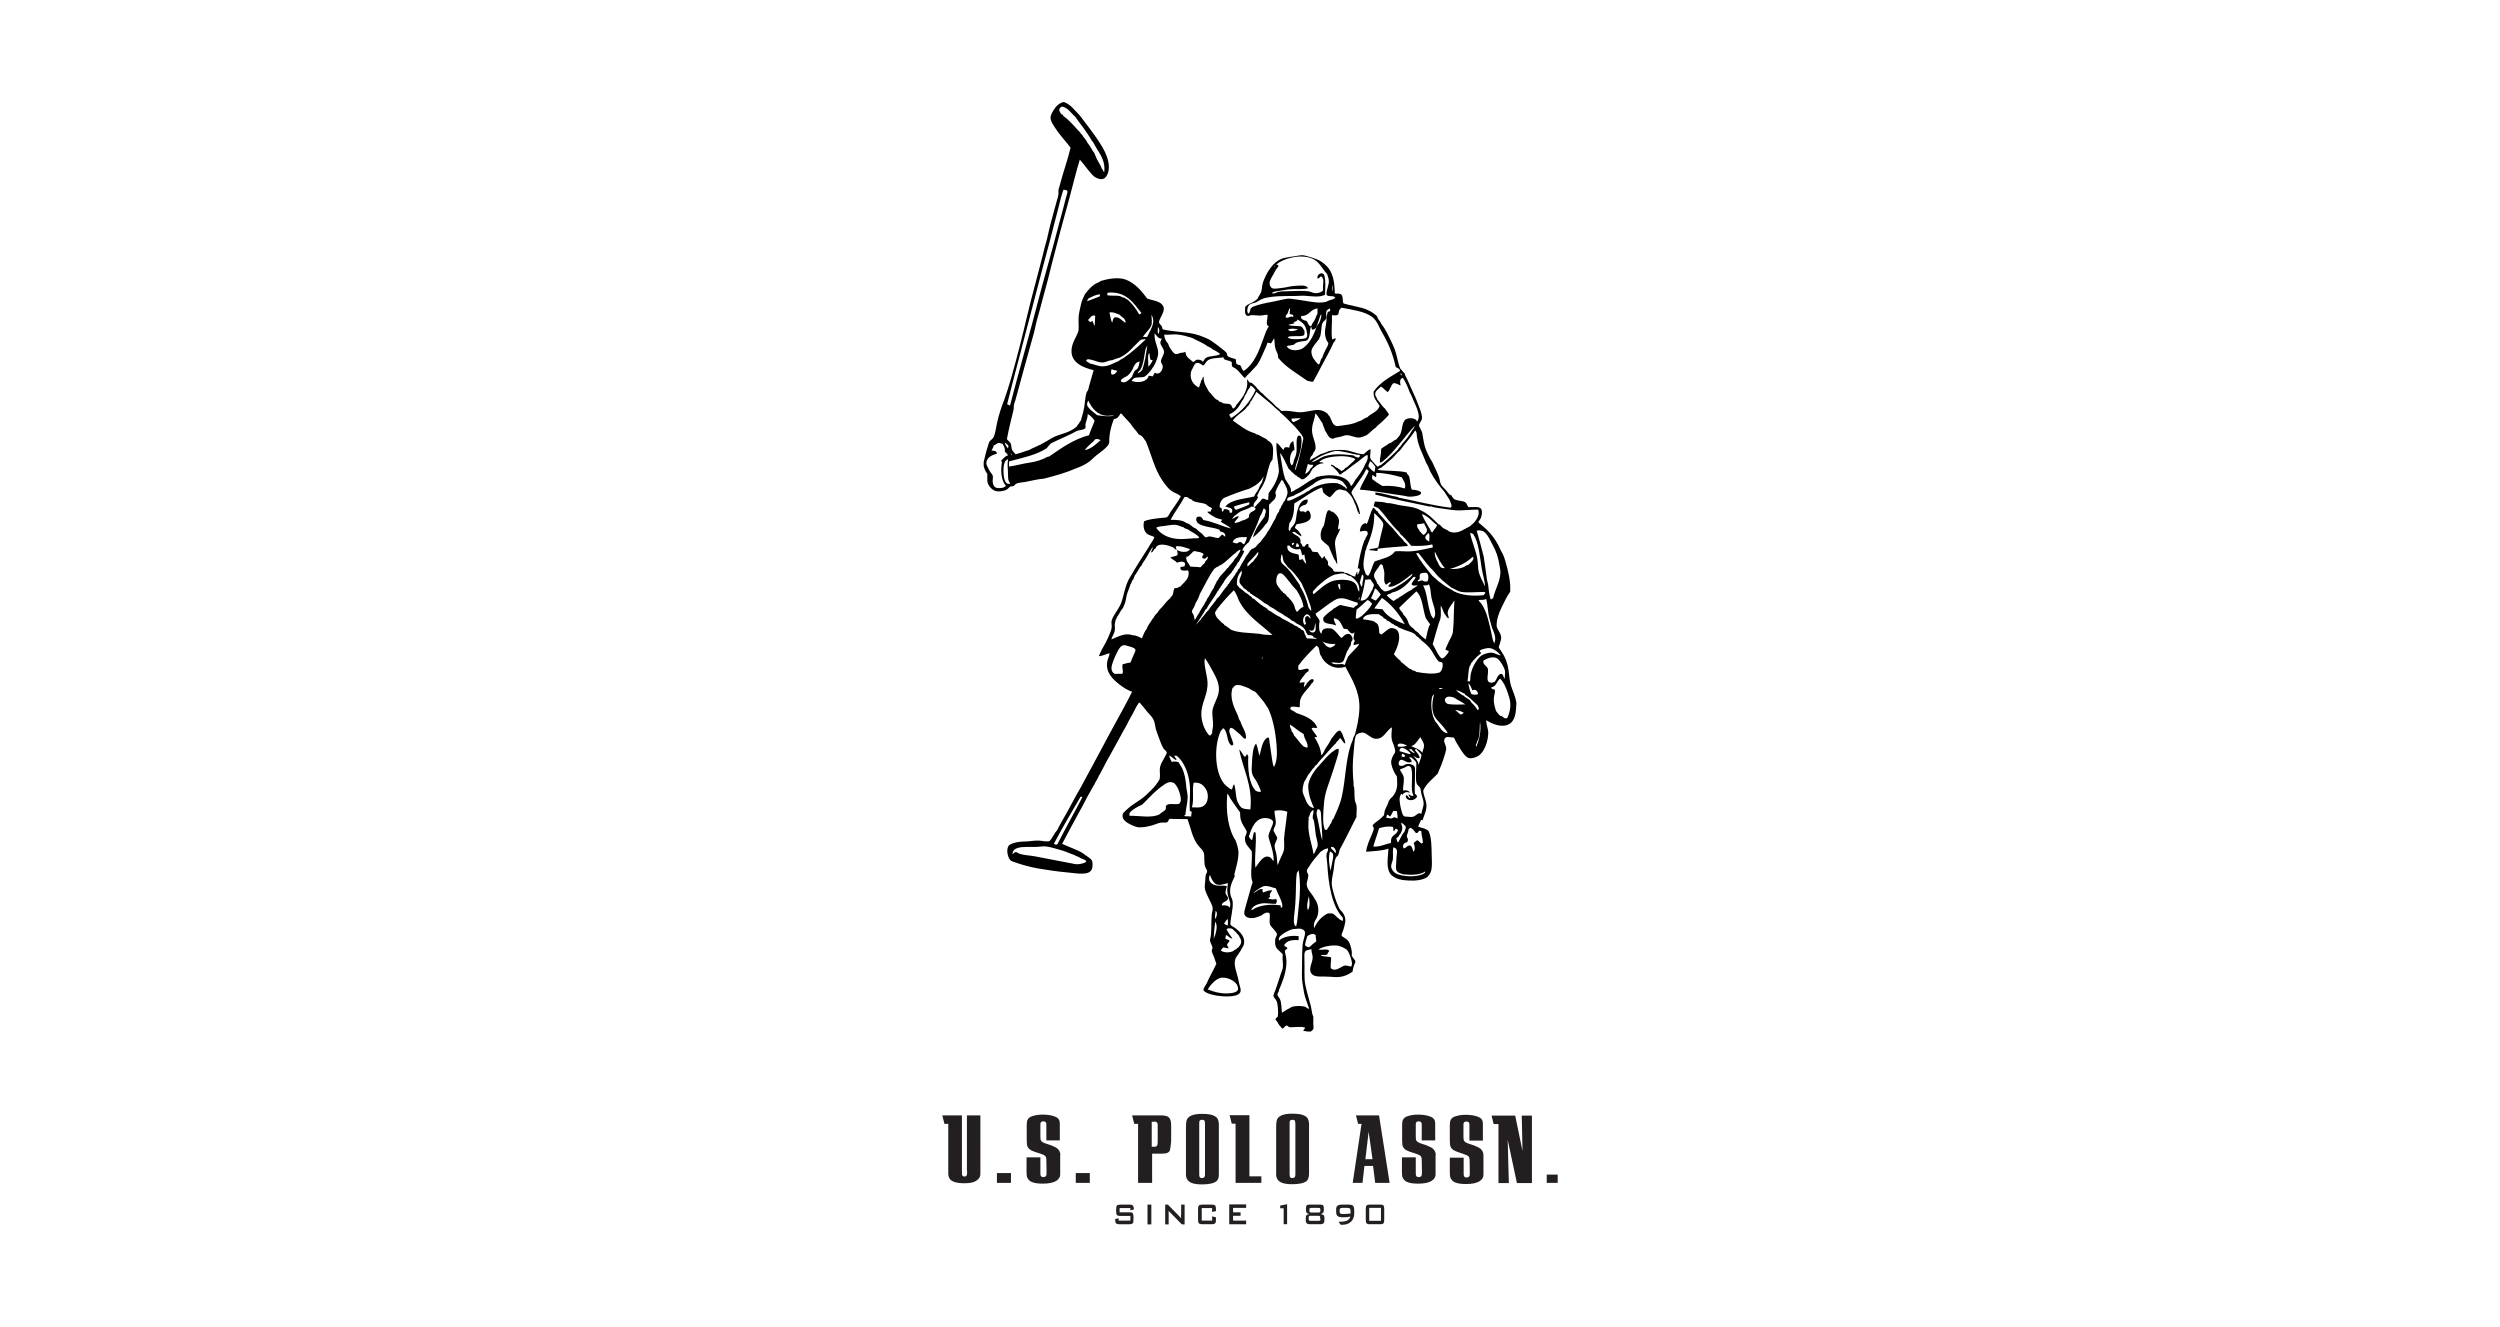 <?xml version="1.0" encoding="utf-8"?>
<!-- Generator: Adobe Illustrator 26.5.0, SVG Export Plug-In . SVG Version: 6.00 Build 0)  -->
<svg version="1.1" id="katman_1" xmlns="http://www.w3.org/2000/svg" xmlns:xlink="http://www.w3.org/1999/xlink" x="0px" y="0px"
	 viewBox="0 0 130 69" style="enable-background:new 0 0 130 69;" xml:space="preserve">
<style type="text/css">
	.st0{fill:#231F20;}
</style>
<g>
	<path d="M69.58,27.52c-0.01-0.15,0.05-0.28,0.05-0.41c0-0.17-0.1-0.3-0.2-0.39c-0.03-0.03-0.05-0.06-0.08-0.08
		c-0.01-0.01-0.03,0.01-0.04,0c-0.01,0,0-0.02-0.01-0.03c-0.02-0.01-0.05,0-0.07-0.01c-0.06-0.03-0.07-0.09-0.15-0.07
		c0,0.01,0,0.02-0.01,0.02h-0.02c-0.13,0.19-0.13,0.53-0.21,0.78c-0.13,0.18-0.22,0.44-0.13,0.72c0.1,0.14,0.26,0.23,0.38,0.35
		c0.09,0.23,0.19,0.45,0.29,0.68c0.08,0.06,0.08,0.2,0.16,0.25c-0.01-0.34-0.09-0.68-0.12-1.03c-0.02-0.36,0.21-0.54,0.27-0.82
		C69.64,27.48,69.65,27.54,69.58,27.52z M78.57,35.65c-0.07-0.22-0.08-0.48-0.12-0.75c-0.06-0.47-0.21-0.79-0.42-1.09
		c-0.03-0.05-0.08-0.1-0.09-0.13c-0.01-0.06,0.04-0.15,0.06-0.23c0.02-0.08,0.05-0.17,0.06-0.24c0.02-0.25-0.17-0.42-0.22-0.6
		c0-0.01-0.01-0.01-0.01-0.02c-0.03-0.35,0.11-0.7,0.25-1c0.14-0.29,0.28-0.58,0.45-0.82c0-0.1,0.01-0.22,0-0.34
		c-0.02-0.32-0.08-0.59-0.14-0.84c-0.07-0.26-0.13-0.52-0.23-0.75c-0.03-0.07-0.08-0.14-0.12-0.22c-0.19-0.45-0.47-0.85-0.82-1.16
		c-0.05-0.04-0.1-0.09-0.17-0.15c-0.06-0.05-0.17-0.13-0.17-0.16c0-0.04,0.08-0.13,0.11-0.18c0.06-0.13,0.12-0.4,0.01-0.53
		c-0.1-0.12-0.44-0.06-0.64-0.07c-0.08-0.08-0.07-0.17-0.15-0.24c-0.17-0.13-0.55-0.06-0.65-0.24c-0.02-0.04-0.07-0.06-0.07-0.12
		c-0.03-0.02-0.07-0.03-0.11-0.05c-0.07-0.07-0.13-0.16-0.19-0.23c-0.05-0.05-0.1-0.1-0.15-0.16c-0.04-0.04-0.09-0.1-0.11-0.14
		c-0.06-0.11-0.06-0.28-0.11-0.4c-0.1-0.27-0.24-0.53-0.35-0.78c-0.02-0.05-0.06-0.09-0.09-0.14c-0.11-0.2-0.21-0.41-0.28-0.63
		c-0.07-0.24-0.1-0.49-0.15-0.76c-0.02-0.05-0.05-0.11-0.08-0.17c-0.02-0.05-0.07-0.13-0.08-0.17c-0.01-0.12,0.13-0.24,0.15-0.36
		c0.01-0.04,0-0.09,0-0.12c-0.02-0.19-0.11-0.41-0.18-0.59c-0.08-0.19-0.14-0.38-0.23-0.55c-0.12-0.28-0.24-0.55-0.36-0.81
		c-0.04-0.09-0.11-0.17-0.12-0.28c-0.08-0.08-0.16-0.18-0.24-0.27c-0.1-0.25-0.14-0.51-0.21-0.76c-0.07-0.25-0.17-0.48-0.28-0.7
		c-0.13-0.27-0.27-0.55-0.43-0.78c-0.02-0.03-0.04-0.05-0.06-0.07c-0.02-0.03-0.02-0.05-0.04-0.09c-0.06-0.1-0.16-0.19-0.18-0.31
		c-0.21-0.21-0.52-0.37-0.82-0.45c-0.02-0.01-0.05,0-0.07-0.01c-0.28-0.08-0.59-0.13-0.86-0.21c-0.06-0.15-0.01-0.34-0.1-0.45
		c-0.08-0.09-0.21-0.05-0.35-0.07c-0.01-0.61-0.1-1.09-0.41-1.41c-0.14-0.14-0.31-0.29-0.54-0.37c-0.1-0.04-0.22-0.08-0.35-0.12
		c-0.12-0.03-0.26-0.08-0.37-0.09c-0.14,0-0.31,0.04-0.45,0.06c-0.15,0.02-0.3,0.04-0.44,0.07c-0.29,0.05-0.51,0.22-0.65,0.37
		c-0.16,0.18-0.3,0.39-0.4,0.61c-0.05,0.11-0.11,0.24-0.14,0.36c-0.04,0.13-0.03,0.28-0.08,0.44c-0.04,0.13-0.14,0.22-0.19,0.36
		c-0.09,0.07-0.18,0.15-0.3,0.2c-0.13,0.06-0.27,0.12-0.34,0.22c-0.01,0.19-0.04,0.4,0.1,0.46c0.08,0.03,0.12-0.02,0.21-0.03
		c0.12-0.01,0.29,0.02,0.44,0.02c0.17,0,0.31-0.05,0.41-0.04c0.03,0.2-0.14,0.52,0.07,0.6c-0.13,0.18-0.2,0.41-0.28,0.63
		c-0.24,0.68-0.5,1.35-1.03,1.69c-0.09-0.06-0.11-0.2-0.17-0.29c-0.08-0.02-0.16-0.04-0.21-0.09c-0.02-0.06-0.02-0.15-0.03-0.23
		c-0.15-0.06-0.34-0.08-0.44-0.18c-0.01-0.17-0.09-0.21-0.2-0.3c-0.21-0.18-0.42-0.33-0.64-0.48c-0.18-0.12-0.38-0.19-0.59-0.27
		c-0.59-0.21-1.28-0.17-1.92-0.32c-0.05-0.05-0.02-0.09-0.05-0.15c-0.04-0.08-0.14-0.13-0.15-0.22c-0.01-0.09,0.08-0.22,0.12-0.32
		c0.1-0.21,0.21-0.41,0.04-0.6c-0.16-0.19-0.5-0.22-0.77-0.31c-0.29-0.38-0.62-0.8-1.12-0.99c-0.38-0.14-0.9-0.05-1.3,0.07
		c-0.07,0.06-0.16,0.09-0.24,0.13c-0.25,0.13-0.41,0.34-0.58,0.55c-0.07,0.16-0.17,0.33-0.21,0.54c-0.04,0.2-0.1,0.41-0.12,0.62
		c-0.02,0.25,0.02,0.52-0.01,0.76c-0.11,0.34-0.33,0.58-0.36,0.98c-0.05,0.68,0.62,0.93,1.15,1.06c-0.09,0.35-0.21,0.68-0.29,1.04
		c-0.03,0.04-0.06,0.08-0.08,0.12c-0.07,0.23-0.08,0.51-0.12,0.76c-0.03,0.19-0.08,0.37-0.13,0.53c-0.02,0.06-0.03,0.14-0.05,0.18
		c-0.01,0.02-0.05,0.04-0.06,0.06c-0.01,0.02,0,0.04-0.01,0.05c-0.02,0.03-0.04,0.04-0.06,0.07c-0.03,0.04-0.06,0.07-0.08,0.12
		c-0.17,0.15-0.37,0.25-0.59,0.33c-0.23,0.08-0.47,0.14-0.67,0.25c-0.19,0.11-0.38,0.23-0.59,0.34c-0.21,0.11-0.43,0.19-0.63,0.3
		c-0.24,0.07-0.45,0.16-0.7,0.22c-0.06-0.08-0.15-0.14-0.19-0.25c-0.04-0.09-0.02-0.21-0.06-0.3c-0.05-0.11-0.15-0.15-0.2-0.24
		c0.09-0.5,0.22-1.01,0.34-1.5c0.02-0.08,0.01-0.16,0.02-0.25c0.01-0.08,0.05-0.18,0.08-0.27c0.32-1.19,0.65-2.37,0.97-3.52
		c0.05-0.19,0.08-0.38,0.13-0.57c0.14-0.48,0.26-0.96,0.39-1.44c0.14-0.48,0.26-0.97,0.38-1.46c0.3-1.19,0.63-2.41,0.95-3.56
		c0.18-0.66,0.33-1.32,0.53-1.96c0.27,0.29,0.47,0.64,0.77,0.9c0.12,0.07,0.31,0.16,0.47,0.09c0.06-0.02,0.09-0.07,0.13-0.11
		c0.2-0.27,0.16-0.69,0.04-1.03c-0.13-0.36-0.3-0.61-0.49-0.9C56.8,6.85,56.5,6.47,56.2,6.07c-0.09-0.12-0.22-0.24-0.33-0.36
		c-0.13-0.15-0.31-0.32-0.5-0.38V5.31h-0.1c-0.07,0.02-0.16,0.07-0.23,0.12c-0.19,0.15-0.38,0.46-0.41,0.65
		c-0.03,0.2,0.18,0.48,0.25,0.59c0.24,0.37,0.56,0.7,0.79,1.01c-0.15,0.63-0.39,1.29-0.55,1.91c-0.02,0.09-0.06,0.19-0.08,0.28
		c-0.01,0.07,0.01,0.14,0,0.22c-0.01,0.12-0.06,0.27-0.1,0.4c-0.11,0.39-0.22,0.8-0.32,1.18c-0.07,0.27-0.12,0.54-0.19,0.81
		c-0.08,0.27-0.15,0.54-0.21,0.8c-0.27,1.08-0.57,2.13-0.82,3.19c-0.25,1.07-0.52,2.13-0.82,3.19c-0.11,0.38-0.23,0.77-0.36,1.13
		c-0.14,0.36-0.27,0.74-0.36,1.14c-0.07,0.29-0.09,0.59-0.2,0.81c-0.06,0.11-0.17,0.15-0.22,0.24c-0.03,0.07-0.05,0.17-0.08,0.25
		c-0.08,0.24-0.16,0.58-0.21,0.8v0.2c0.04,0.16,0.1,0.3,0.19,0.41c0.01,0.13-0.01,0.26,0,0.37c0.03,0.27,0.29,0.52,0.51,0.54
		c0.12,0.01,0.33-0.01,0.46-0.07c0.09-0.04,0.14-0.11,0.22-0.18c0.05-0.01,0.12-0.01,0.16-0.02c0.06-0.02,0.09-0.09,0.14-0.12
		c0.13-0.07,0.32-0.07,0.49-0.1c0.31-0.06,0.66-0.15,0.96-0.17c0.59-0.15,1.16-0.31,1.66-0.53c0.08-0.03,0.16-0.06,0.23-0.09
		c0.26-0.11,0.48-0.25,0.66-0.43c0.26-0.26,0.61-0.43,0.82-0.73c0-0.04,0.01-0.06,0.03-0.08c-0.01-0.48,0.1-0.88,0.24-1.24
		c0.2-0.01,0.27-0.16,0.35-0.29c0.06,0,0.1,0.07,0.13,0.11c0.13,0.13,0.25,0.28,0.37,0.4c0.13,0.22,0.32,0.38,0.45,0.59
		c0.2,0.05,0.26,0.23,0.37,0.36c0.28,0.68,0.46,1.48,0.87,2.05c0.17,0.24,0.33,0.47,0.58,0.59c0.14,0.07,0.26,0.11,0.36,0.21
		c-0.11,0.22-0.26,0.41-0.39,0.61c-0.05,0.08-0.09,0.13-0.14,0.2c-0.06,0.09-0.11,0.22-0.18,0.27c-0.05,0.03-0.19,0.03-0.28,0.04
		c-0.29,0.03-0.71,0.07-0.92,0.18c-0.07,0.28,0.01,0.55,0.19,0.67c0.11,0.07,0.24,0.08,0.35,0.15c-0.07,0.2-0.21,0.34-0.3,0.52
		c-0.32,0.5-0.64,1-0.94,1.52c-0.23,0.34-0.31,0.77-0.43,1.2c-0.03,0.11-0.06,0.21-0.11,0.3c-0.07,0.14-0.15,0.26-0.23,0.38
		c-0.08,0.13-0.17,0.27-0.21,0.41c-0.03,0.09,0,0.22,0,0.32c-0.01,0.18-0.07,0.29-0.13,0.44c-0.06,0.13-0.11,0.26-0.17,0.37
		c-0.14,0.24-0.27,0.48-0.37,0.73c0.2,0,0.36-0.12,0.56-0.15c-0.02,0.17-0.1,0.28-0.12,0.42c-0.11,0.59,0.31,0.95,0.63,1.2
		c0.2,0.16,0.42,0.3,0.66,0.38c-0.33,0.66-0.69,1.3-1.05,1.96c-0.35,0.64-0.69,1.3-1.05,1.96c-0.18,0.32-0.35,0.65-0.53,0.98
		c-0.18,0.32-0.37,0.64-0.54,0.97c-0.21,0.41-0.46,0.81-0.67,1.21c-0.02,0.04-0.03,0.09-0.06,0.12c-0.02,0.04-0.06,0.07-0.09,0.11
		c-0.04,0.07-0.09,0.15-0.14,0.23c-0.06,0.08-0.12,0.2-0.16,0.22c-0.11,0.06-0.39-0.01-0.55-0.02c-0.21-0.01-0.41,0.03-0.57,0.04
		c-0.18,0.01-0.38,0.01-0.55,0.04c-0.17,0.03-0.32,0.08-0.44,0.16c-0.16,0.19-0.09,0.59,0.06,0.77c0.06,0.07,0.17,0.09,0.28,0.13
		c0.36,0.13,0.78,0.24,1.17,0.31c0.52,0.09,1.01,0.16,1.56,0.21c0.45,0.04,1.1,0.18,1.24-0.18c0.04-0.11,0.05-0.34,0-0.44
		c-0.05-0.11-0.26-0.22-0.35-0.29c-0.06-0.04-0.12-0.1-0.18-0.13c-0.19-0.11-0.42-0.19-0.62-0.28c-0.14-0.06-0.27-0.12-0.4-0.17
		c0.27-0.52,0.56-1.04,0.83-1.55c0.14-0.26,0.29-0.51,0.42-0.78c0.06-0.13,0.14-0.26,0.21-0.38c0.08-0.13,0.13-0.26,0.22-0.38
		c0.04-0.12,0.13-0.23,0.18-0.34c0.01-0.03,0.02-0.04,0.03-0.05c0.01-0.02,0-0.04,0.01-0.06c0.01-0.02,0.03-0.02,0.04-0.04
		c0.2-0.36,0.37-0.73,0.58-1.08c0.29-0.51,0.56-1.04,0.85-1.54c0.09-0.2,0.2-0.38,0.31-0.58c0.1-0.19,0.19-0.39,0.32-0.57
		c0.05,0.01,0.08,0.06,0.11,0.1c0.03,0.04,0.06,0.07,0.1,0.11c0.06,0.07,0.12,0.15,0.18,0.23c0.12,0.15,0.28,0.28,0.36,0.45
		c0.07,0.13,0.08,0.33,0.12,0.48c0.03,0.12,0.08,0.23,0.12,0.35c0.09,0.23,0.16,0.47,0.28,0.67c0.03,0.05,0.16,0.14,0.17,0.2
		c0.01,0.05-0.05,0.15-0.09,0.22c-0.1,0.21-0.25,0.38-0.27,0.65c-0.01,0.2,0.03,0.32-0.01,0.53c-0.11,0.2-0.26,0.39-0.44,0.57
		c-0.2,0.19-0.37,0.37-0.59,0.51c-0.25,0.17-0.46,0.29-0.67,0.49c-0.08,0.08-0.2,0.17-0.22,0.25c-0.07,0.25,0.19,0.42,0.34,0.5
		c0.13,0.07,0.36,0.18,0.51,0.18c0.18,0.01,0.42-0.03,0.6-0.08c0.19-0.04,0.37-0.14,0.52-0.16c0.12-0.02,0.25,0.01,0.33-0.02
		c0.08-0.03,0.07-0.14,0.15-0.18c0.28,0,0.62,0.02,0.92,0.01c0.17,0.46,0.26,1.03,0.57,1.39c0.1,0.12,0.25,0.25,0.28,0.38
		c0.05,0.22-0.01,0.53,0.08,0.74c0.03,0.07,0.08,0.13,0.09,0.19c0.01,0.1-0.05,0.12-0.07,0.2c-0.02,0.09-0.02,0.21-0.03,0.33
		c-0.01,0.12-0.03,0.24-0.02,0.34c0.02,0.21,0.13,0.39,0.21,0.57c0.07,0.15,0.19,0.34,0.2,0.51c0.01,0.08-0.04,0.19-0.05,0.31
		c-0.04,0.42,0.01,0.99-0.09,1.31c-0.01,0.16,0.13,0.3,0.13,0.44c0,0.04-0.04,0.08-0.04,0.12c0,0.1,0.08,0.25,0.12,0.35
		c0.04,0.12,0.08,0.23,0.12,0.35c-0.11,0.22-0.21,0.43-0.34,0.67c-0.05,0.1-0.1,0.2-0.16,0.34c-0.03,0.07-0.18,0.26-0.17,0.34
		c0.01,0.09,0.17,0.16,0.28,0.2c0.12,0.05,0.27,0.07,0.39,0.1c0.36,0.06,0.93,0.08,1.15-0.07c0.19-0.13,0.1-0.31,0.04-0.54
		c-0.03-0.13-0.05-0.26-0.08-0.36c-0.08-0.34-0.27-0.75-0.06-1.05c0.07-0.09,0.13-0.2,0.19-0.28c0.03-0.04,0.05-0.09,0.07-0.13
		c0.03-0.06,0.08-0.12,0.1-0.17c0.15-0.42-0.19-0.73-0.44-0.92c-0.08-0.06-0.19-0.09-0.24-0.18c0.01-0.41,0.15-0.78,0.12-1.17
		c-0.01-0.15-0.1-0.26-0.12-0.38c-0.07-0.4,0.11-0.69,0.23-0.97c0.03-0.06-0.06-0.02-0.03-0.06c0.08-0.34,0.23-0.78,0.22-1.2
		c-0.01-0.21-0.09-0.39-0.14-0.57c-0.39-0.58-0.53-1.5-0.44-2.45c0.06,0.04,0.11,0.16,0.15,0.24c0.17,0.24,0.33,0.49,0.51,0.73
		c0.02,0.08,0,0.13,0.01,0.19c0.02,0.28,0.13,0.44,0.24,0.62c0.04,0.06,0.09,0.15,0.1,0.19c0.01,0.1-0.07,0.2-0.09,0.3
		c-0.04,0.34,0.19,0.5,0.35,0.72c0.04,0.5-0.07,0.99-0.01,1.43c0.01,0.06,0.05,0.13,0.05,0.19c0,0.05-0.04,0.13-0.06,0.2
		c-0.1,0.37-0.19,0.67-0.29,1.03c-0.04,0.14-0.1,0.33-0.07,0.44c0.05,0.15,0.25,0.21,0.45,0.19c0.18-0.02,0.31-0.1,0.44-0.14
		c0.09-0.08,0.26-0.2,0.41-0.12c0.06,0.2-0.03,0.39,0.03,0.58c0.03,0.11,0.13,0.18,0.21,0.28c0.06,0.07,0.15,0.18,0.15,0.23
		c0.01,0.07-0.06,0.16-0.08,0.24c-0.02,0.09-0.02,0.23,0,0.34c0.05,0.22,0.24,0.3,0.38,0.47c-0.03,0.29,0.04,0.49,0,0.74
		c-0.02,0.1-0.09,0.23-0.12,0.35c-0.08,0.26-0.15,0.45-0.24,0.72c-0.03,0.11-0.13,0.28-0.12,0.36c0.01,0.08,0.12,0.17,0.15,0.24
		c0.05,0.1,0.07,0.23,0.08,0.38c0,0.12,0.03,0.32-0.01,0.45c-0.02,0.06-0.1,0.06-0.11,0.13c-0.01,0.05,0.05,0.09,0.08,0.13
		c0.06,0.09,0.07,0.14,0.12,0.2c0.05,0.07,0.11,0.11,0.15,0.17c0.08-0.01,0.13-0.16,0.23-0.16c0.05,0,0.08,0.06,0.13,0.08
		c0.11,0.02,0.28-0.01,0.42-0.01c0.15,0,0.29-0.01,0.4,0.04c0.03,0.04-0.08,0.09-0.09,0.15c0.04,0.04,0.15,0.02,0.2,0.05h0.2
		c0.03-0.05,0.09-0.07,0.12-0.12c0.03-0.07,0-0.21,0-0.31c0-0.11,0.01-0.25,0-0.35c-0.01-0.05-0.04-0.08-0.05-0.13
		c-0.03-0.13-0.04-0.26-0.07-0.39c-0.06-0.25-0.14-0.49-0.2-0.73c-0.03-0.13-0.06-0.25-0.09-0.38c-0.08-0.36-0.03-0.92-0.05-1.32
		c-0.01-0.13-0.01-0.36,0.03-0.42c0.05-0.1,0.2-0.1,0.34-0.13c-0.02,0.16,0.06,0.27,0.06,0.42c0,0.27-0.23,0.57-0.08,0.82
		c0.12,0.2,0.4,0.18,0.71,0.18c0.19,0,0.39,0.02,0.56,0.03c0.41,0.01,0.67-0.14,0.88-0.28c0.02-0.12,0.04-0.23,0.08-0.34
		c0.02-0.06,0.07-0.13,0.07-0.18c0-0.07-0.05-0.11-0.09-0.16c-0.04-0.05-0.06-0.1-0.1-0.15c0.02-0.2-0.01-0.34-0.06-0.5
		c-0.06-0.22-0.12-0.3-0.28-0.41c-0.06-0.04-0.16-0.09-0.18-0.13c-0.03-0.07,0.04-0.18,0.07-0.27c0.05-0.15,0.08-0.25,0.11-0.42
		c0.05-0.34-0.13-0.52-0.29-0.7c-0.11-0.22-0.2-0.45-0.29-0.75c-0.06-0.21-0.13-0.44-0.12-0.64c0.01-0.2,0.06-0.43,0.1-0.65
		c0.03-0.21,0.03-0.46,0.12-0.63c0.02-0.05,0.08-0.08,0.11-0.13c0.05-0.1,0.05-0.2,0.09-0.3c0.3-0.55,0.58-1.13,0.87-1.7
		c-0.02-0.19,0.03-0.36,0-0.58c-0.01-0.07-0.06-0.16-0.08-0.24c-0.04-0.21-0.02-0.49-0.04-0.67c0-0.03-0.02-0.06-0.03-0.1
		c-0.01-0.1,0-0.21-0.02-0.32c-0.01-0.11-0.01-0.22-0.02-0.34c-0.03-0.49,0.03-1.01,0.07-1.48c0.01-0.14,0.04-0.42,0.1-0.51
		c0.05-0.08,0.24-0.16,0.39-0.13c0.09,0.01,0.19,0.11,0.28,0.16c0.09,0.06,0.2,0.14,0.3,0.15c0.28,0.04,0.43-0.13,0.54-0.25
		c0.12-0.13,0.19-0.25,0.35-0.34c-0.01,0.25-0.05,0.45,0,0.67c0.02,0.09,0.07,0.18,0.1,0.27c0.03,0.1,0.07,0.22,0.07,0.31
		c0,0.09-0.08,0.16-0.12,0.24c-0.04,0.08-0.08,0.2-0.09,0.28c-0.01,0.21,0.11,0.47,0.2,0.64c0.03,0.06,0.08,0.1,0.1,0.16
		c0.01,0.06,0,0.16,0.01,0.23c0.04,0.44-0.13,0.73-0.37,0.93c-0.01,0.04-0.02,0.07-0.06,0.08C72.18,41.84,72.05,42,72,42.18
		c-0.02,0.07-0.01,0.15-0.04,0.22c-0.01,0.02-0.05,0.04-0.07,0.07c-0.15,0.17-0.37,0.27-0.51,0.44c-0.01,0.06,0.05,0.1,0.06,0.16
		c0,0.07-0.06,0.22-0.1,0.31c-0.12,0.29-0.27,0.59-0.3,0.91c0.41-0.03,0.84-0.05,1.16-0.16c-0.03,0.5-0.13,0.99,0.1,1.31
		c0.05,0.08,0.17,0.16,0.25,0.2c0.24,0.13,0.63,0.16,1,0.15c0.27-0.01,0.52-0.08,0.67-0.18c0.06-0.08,0.14-0.16,0.18-0.27
		c0.08-0.22,0.06-0.51,0.05-0.82c-0.01-0.49-0.01-0.98-0.16-1.3c-0.12-0.14-0.35-0.16-0.54-0.23c0.02-0.14,0.11-0.22,0.14-0.35
		c0.05-0.01,0.04,0.02,0.08,0.02c0.08-0.27,0.24-0.53,0.2-0.87c-0.03-0.23-0.16-0.45-0.16-0.69c0.17-0.37,0.49-0.59,0.75-0.87
		c0.12-0.27,0.26-0.61,0.35-0.92c0.03-0.1,0.08-0.25,0.09-0.34c0.02-0.21-0.13-0.33-0.1-0.5c0.05-0.23,0.32-0.12,0.51-0.11
		c0.09,0.21,0.2,0.39,0.33,0.59c0.09,0.14,0.27,0.43,0.44,0.47c0.17,0.04,0.4-0.05,0.52-0.13c0.28-0.2,0.48-0.71,0.49-1.18
		c0-0.23-0.12-0.44-0.1-0.66c0.28,0.19,0.81,0.42,1.19,0.2c0.31-0.18,0.36-0.61,0.37-1.06v-0.07
		C78.79,36.18,78.66,35.94,78.57,35.65z M55.3,6.04c0-0.05-0.05-0.04-0.05-0.09h-0.05c-0.07-0.12-0.19-0.21-0.06-0.36
		c0.04-0.01,0.05-0.04,0.1-0.05c0.31,0.08,0.45,0.34,0.66,0.52c0.31,0.42,0.63,0.83,0.9,1.29c0.05,0.03,0.1,0.16,0.15,0.24
		c0.03,0.05,0.08,0.14,0.12,0.2c0.19,0.29,0.42,0.68,0.35,1.16c-0.06-0.03-0.06-0.13-0.12-0.17c-0.08-0.23-0.23-0.41-0.32-0.63
		C57,8.12,56.98,8.11,56.96,8.1c-0.01-0.05-0.04-0.08-0.05-0.13c-0.13-0.17-0.22-0.38-0.36-0.54c-0.07-0.18-0.21-0.27-0.29-0.44
		C56.23,7,56.25,6.96,56.21,6.97c0-0.03-0.02-0.04-0.03-0.07c-0.12-0.12-0.24-0.25-0.35-0.38C55.66,6.36,55.51,6.17,55.3,6.04z
		 M53.1,18.21c0.49-1.85,0.96-3.71,1.46-5.56c0.12-0.46,0.24-0.93,0.36-1.39c0.13-0.46,0.22-0.93,0.37-1.38
		c0.07-0.03,0.19,0.01,0.21,0.05c0.03,0.05-0.04,0.24-0.07,0.35c-0.2,0.8-0.45,1.66-0.65,2.45c-0.25,0.94-0.53,1.88-0.76,2.78
		c-0.48,1.87-1.02,3.73-1.5,5.58c-0.06-0.01-0.08-0.06-0.15-0.07C52.61,20.07,52.85,19.14,53.1,18.21z M55.87,44.46
		c0.06,0.05,0.15,0.07,0.24,0.11c0.02,0.01,0.04,0.04,0.07,0.05c0.05,0.03,0.29,0.09,0.3,0.16c0.01,0.1-0.35,0.16-0.44,0.16
		c-0.03,0-0.1,0-0.14-0.01c-0.6-0.11-1.39-0.27-2.08-0.4c-0.28-0.05-0.57-0.06-0.79-0.13c-0.07-0.02-0.14-0.09-0.21-0.09
		c-0.1,0-0.13,0.11-0.17,0.11c0-0.54,0.96-0.32,1.48-0.4c0.31-0.05,0.68,0.09,0.95,0.16C55.36,44.25,55.62,44.38,55.87,44.46z
		 M54.98,43.91c-0.07,0.03-0.13-0.01-0.18-0.03c0.44-0.84,0.92-1.64,1.39-2.45c0.05-0.01,0.06,0.01,0.09,0.03
		C55.85,42.29,55.4,43.08,54.98,43.91z M77.14,27.63c0.22,0.15,0.34,0.45,0.49,0.73c0.17,0.31,0.28,0.62,0.34,1.02
		c0.02,0.13,0.06,0.26,0.05,0.45c-0.04,0.49-0.29,0.84-0.38,1.29c-0.06-0.01-0.1,0.08-0.13,0.04c-0.07-0.23-0.1-0.5-0.13-0.78
		c-0.01-0.08-0.05-0.17-0.06-0.25c-0.05-0.4-0.11-0.8-0.17-1.2c-0.11-0.46-0.24-0.9-0.36-1.33C76.9,27.55,77.02,27.59,77.14,27.63z
		 M75.34,33.86c-0.03,0.09-0.08,0.15-0.14,0.22c-0.04,0.05-0.16,0.19-0.23,0.15c-0.05-0.02-0.11-0.09-0.14-0.14
		c-0.12-0.17-0.23-0.44-0.33-0.59c0.09-0.35,0.2-0.68,0.3-1.04c0.03-0.11,0.09-0.22,0.11-0.34c0.03-0.21,0-0.4,0.01-0.63
		c0.08,0.12,0.12,0.29,0.19,0.42c0.08,0.07,0.11,0.23,0.22,0.24c0.02-0.09-0.05-0.16-0.05-0.25c-0.01-0.26,0.24-0.48,0.34-0.67
		c0.01,0,0.01,0,0.01,0.01c-0.04,0.5-0.02,1.1-0.08,1.63c-0.01,0.07-0.03,0.12-0.06,0.19c-0.04,0.1-0.07,0.15-0.12,0.24
		c-0.07,0.15-0.15,0.31-0.21,0.46C75.2,33.83,75.29,33.82,75.34,33.86z M70.99,30.14c0.1,0.02,0.18-0.03,0.26-0.01
		c0.05,0.01,0.05,0.05,0.08,0.11c0.03,0.05,0.1,0.1,0.11,0.16c0.02,0.09-0.07,0.16-0.06,0.24c-0.17,0.24-0.24,0.61-0.63,0.59
		C70.84,30.88,70.94,30.53,70.99,30.14z M70.71,30.3c0.04-0.15,0.07-0.29,0.12-0.43c0.03,0.02,0.04,0.05,0.07,0.08
		c0.01,0.11-0.03,0.24-0.05,0.34c-0.01,0.08,0.01,0.18-0.06,0.22C70.77,30.43,70.73,30.37,70.71,30.3z M71.5,30.6
		c0.14,0.05,0.19,0.21,0.3,0.3c-0.06,0.13-0.17,0.22-0.26,0.33c-0.1-0.03-0.17-0.09-0.25-0.13C71.39,30.95,71.43,30.77,71.5,30.6z
		 M72.08,30.4c0.1-0.02,0.1-0.14,0.24-0.12c0,0.12-0.13,0.1-0.12,0.23c0.15,0.02,0.3-0.04,0.43-0.11c0.09-0.04,0.2-0.11,0.29-0.17
		c0.16-0.12,0.37-0.27,0.53-0.4c0,0.13-0.22,0.27-0.32,0.35c-0.13,0.11-0.33,0.23-0.5,0.33c-0.1,0.06-0.24,0.13-0.39,0.19
		c-0.07,0.03-0.18,0.07-0.29,0.04c-0.01-0.06-0.07-0.06-0.11-0.1c-0.09-0.09-0.13-0.22-0.23-0.3c-0.03-0.17-0.18-0.27-0.16-0.44
		c0.02-0.14,0.14-0.27,0.21-0.37c0.05-0.07,0.08-0.14,0.13-0.19c0.05,0,0.07,0.03,0.11,0.05c0.01,0.1,0.06,0.2,0.08,0.34
		C72.01,29.97,71.91,30.28,72.08,30.4z M73.73,30.43c-0.09,0.1-0.24,0.14-0.33,0.24c-0.23,0.11-0.42,0.27-0.64,0.39
		c-0.02,0.01-0.02,0.03-0.04,0.05c-0.12,0.01-0.16,0.11-0.26,0.14c-0.13-0.08-0.24-0.18-0.35-0.29c0.05-0.05,0.13-0.08,0.22-0.1
		c0.02-0.01,0.02-0.03,0.04-0.04C72.9,30.7,73.2,30.35,73.5,30h0.12c-0.05,0.15-0.17,0.23-0.22,0.37
		C73.44,30.49,73.6,30.45,73.73,30.43z M73.85,29.85c0.07-0.07,0.2-0.07,0.33-0.06c0.12,0.07,0.12,0.34,0.04,0.44
		c-0.09,0.04-0.19-0.01-0.26-0.05c-0.1,0-0.16,0.06-0.24,0.05c-0.01-0.08,0.07-0.06,0.1-0.13C73.84,30.03,73.8,29.91,73.85,29.85z
		 M71.86,31.09c0.51,0.35,0.88,0.82,1.19,1.37c-0.46-0.18-0.92-0.38-1.16-0.78c-0.15-0.01-0.29-0.02-0.43-0.04
		C71.58,31.46,71.73,31.28,71.86,31.09z M72.97,31.95c-0.04-0.15-0.18-0.19-0.21-0.35c0.29-0.29,0.6-0.57,0.89-0.85
		c0.33,0.29,0.33,0.93,0.49,1.39c0.08,0.11,0.14,0.22,0.23,0.32c-0.13,0.2-0.16,0.52-0.23,0.79c-0.16-0.11-0.3-0.23-0.41-0.37
		c-0.06,0-0.06-0.07-0.12-0.07c-0.08-0.13-0.2-0.17-0.3-0.29c-0.07-0.09-0.09-0.22-0.15-0.33C73.11,32.1,73.04,32.02,72.97,31.95z
		 M74.35,31.78c-0.13-0.43-0.15-0.98-0.35-1.34c0.09,0,0.22,0.02,0.28-0.05c0.02,0,0.02,0.01,0.03,0.01
		c0.07,0.15,0.08,0.32,0.1,0.51c0.02,0.23,0.11,0.46,0.17,0.68c0.05,0.18,0.09,0.41-0.03,0.57C74.43,32.08,74.39,31.92,74.35,31.78z
		 M75.61,30.75c-0.13-0.1-0.33-0.18-0.47-0.28c-0.03-0.02-0.06-0.04-0.1-0.07c-0.07-0.05-0.14-0.1-0.22-0.16
		c-0.11-0.09-0.22-0.2-0.34-0.3c-0.3-0.37-0.61-0.73-0.84-1.17c0.03-0.03,0.08,0.01,0.13,0c0.26,0.32,0.5,0.67,0.8,0.95
		c0.25,0.34,0.59,0.59,0.92,0.85c0.16,0.05,0.31,0.18,0.51,0.21c0.17,0.03,0.37,0.02,0.56,0.02c0.23,0,0.44-0.03,0.67-0.01
		c0.01,0.09-0.05,0.11-0.09,0.16C76.56,31.01,76,30.95,75.61,30.75z M74.26,27.72c0.12,0.04,0.05,0.32,0.06,0.44
		c-0.1-0.05-0.22-0.12-0.2-0.24C74.13,27.84,74.23,27.8,74.26,27.72z M74.04,27.81c-0.07,0-0.13-0.1-0.17-0.15
		c-0.01-0.01-0.03,0-0.04-0.01c-0.01-0.01,0-0.04-0.01-0.05c-0.05-0.09-0.17-0.18-0.12-0.34c0.13,0,0.24-0.04,0.36-0.05
		c0.02,0.12,0.15,0.24,0.14,0.37C74.2,27.69,74.1,27.77,74.04,27.81z M73.93,26.73c0.36,0.11,0.53,0.39,0.8,0.58
		c-0.06,0.15-0.18,0.24-0.25,0.38c-0.04-0.03-0.09-0.05-0.09-0.12C74.22,27.3,74.06,27.03,73.93,26.73z M75.13,29.54
		c-0.23,0.04-0.28-0.13-0.36-0.29c-0.08-0.14-0.18-0.33-0.16-0.57C74.76,28.98,74.91,29.29,75.13,29.54z M76.57,28.96
		c0.02,0.02,0.04,0.03,0.06,0.05c-0.04,0.19-0.19,0.27-0.3,0.38h-0.06c-0.2,0.17-0.55,0.21-0.89,0.2
		C75.85,29.46,76.26,29.26,76.57,28.96z M76.45,27.74v-0.03c0.05,0.01,0.1,0.04,0.15,0.05c0.31,0.47,0.34,1.14,0.45,1.8
		c0.05,0.32,0.16,0.61,0.17,0.93c-0.12-0.26-0.31-0.56-0.35-0.9c-0.02-0.19-0.02-0.36-0.05-0.53
		C76.75,28.63,76.54,28.18,76.45,27.74z M77.28,31.13c0.04,0.16,0.07,0.37,0.09,0.56c0.03,0.34,0.13,0.65,0.21,0.94
		c0.09,0.23,0.26,0.54,0.12,0.82c-0.09-0.16-0.11-0.35-0.15-0.54c-0.12-0.54-0.24-1.12-0.52-1.52c-0.05-0.07-0.12-0.1-0.14-0.19
		C77.05,31.18,77.2,31.22,77.28,31.13z M74.15,24.05c0.09,0.14,0.16,0.29,0.22,0.46c0.21,0.4,0.47,0.76,0.76,1.09
		c0.07,0.15,0.22,0.29,0.29,0.5c0.04,0.11,0.1,0.21,0.02,0.3c-0.94-0.11-1.87-0.36-2.74-0.53c0.01-0.03-0.02-0.02-0.03-0.03
		c-0.4-0.06-0.75-0.2-1.15-0.23v0.11c0.91,0.23,1.87,0.42,2.81,0.62c0.03,0,0.05,0,0.07-0.01c0.2,0.07,0.42,0.09,0.63,0.12
		c0.3,0.04,0.59,0.1,0.9,0.09c0.31-0.01,0.62-0.04,0.93-0.04c0.12,0.28-0.12,0.6-0.29,0.75c-0.01,0.01-0.03,0.01-0.04,0.02
		c-0.01,0.01-0.01,0.03-0.02,0.04c-0.09,0.08-0.21,0.12-0.31,0.18c-0.23,0.14-0.53,0.29-0.86,0.14c-0.02-0.01-0.03-0.04-0.05-0.05
		c-0.08-0.04-0.17-0.07-0.24-0.12c-0.07-0.05-0.14-0.12-0.18-0.18c-0.02,0-0.05,0-0.06-0.01c-0.28-0.27-0.54-0.56-0.93-0.73
		c-0.27-0.16-0.62-0.2-0.98-0.25c-0.26-0.03-0.52-0.14-0.79-0.13c-0.16-0.07-0.4-0.06-0.61-0.08c-0.03,0.06-0.05,0.15-0.07,0.23
		c0.08,0.04,0.15,0.08,0.24,0.11c0.39,0.4,0.68,0.89,1.1,1.26c0.01,0.01,0.01,0.03,0.01,0.05c0.22,0.2,0.42,0.42,0.6,0.65
		c0.39,0.02,0.77,0.01,1.09-0.07c0.04,0.03,0.03,0.1,0.03,0.16c-0.36,0.07-0.73,0.17-1.13,0.2c-0.27,0.02-0.54-0.03-0.83,0
		c-0.21,0.31-0.66,0.38-1.05,0.52c-0.14,0.21-0.18,0.53-0.33,0.74c-0.1,0.02-0.1-0.06-0.15-0.09c-0.01-0.09-0.07-0.18-0.09-0.28
		c-0.06-0.31,0.04-0.64,0.08-0.93c0.04-0.03,0.05-0.11,0.06-0.17c0.21-0.52,0.42-1.04,0.4-1.78c0.06,0.04,0.11,0.1,0.17,0.16
		c0.05,0.06,0.11,0.12,0.16,0.17c0.05,0.06,0.13,0.16,0.14,0.24c0.01,0.07-0.02,0.17-0.05,0.27c-0.08,0.31-0.15,0.63-0.21,0.94
		c-0.13,0.07-0.34,0.06-0.47,0.11c0.02,0.07,0.12,0.04,0.18,0.05c0.08,0.01,0.17,0.03,0.24,0.03c0.02-0.03,0-0.09,0.03-0.12
		c0.52-0.07,1.05-0.09,1.56-0.14c-0.03-0.11-0.11-0.16-0.18-0.21c-0.08-0.13-0.2-0.23-0.3-0.34c-0.1-0.11-0.19-0.24-0.29-0.35
		c-0.16-0.17-0.34-0.33-0.49-0.52c-0.08-0.1-0.17-0.17-0.25-0.27c-0.02-0.03-0.05-0.05-0.05-0.1c-0.12-0.03-0.13-0.17-0.24-0.2
		c-0.17,0.24-0.2,0.61-0.35,0.86c-0.03-0.01-0.01-0.06-0.05-0.06c-0.2,0.04-0.28,0.22-0.3,0.44c0.15-0.02,0.38-0.1,0.41,0.06
		c0.03,0.15-0.13,0.22-0.13,0.37c-0.01,0-0.02,0.01-0.04,0.02c-0.16,0.44-0.27,0.95-0.35,1.48c0.04,0.01,0.03-0.03,0.06-0.03
		c0,0.03,0.03,0.04,0.05,0.06c-0.02,0.12-0.05,0.22-0.12,0.29c-0.03-0.05,0.01-0.12-0.01-0.16c-0.06,0.02-0.04,0.12-0.09,0.15
		c0,0.04-0.02,0.05-0.01,0.1c-0.21,0-0.34-0.21-0.57-0.19c0-0.02-0.01-0.03-0.02-0.04c-0.18-0.05-0.39,0.01-0.54-0.04
		c-0.04-0.18-0.21-0.22-0.3-0.35c0.06-0.27-0.17-0.25-0.17-0.46c-0.06,0.04-0.07,0.12-0.14,0.14c-0.06-0.11-0.16-0.19-0.21-0.32
		c-0.09-0.01-0.18-0.03-0.28-0.03c-0.07-0.08-0.07-0.21-0.2-0.23c0-0.07-0.02-0.11-0.02-0.18c-0.11,0-0.15,0.07-0.18,0.14h-0.12
		c-0.01-0.09-0.06-0.15-0.11-0.21c0.06-0.34-0.28-0.35-0.42-0.52c0-0.04,0.07-0.03,0.12-0.03c0.11,0.08,0.22,0.16,0.34,0.23
		c0.02-0.04,0-0.08-0.02-0.11c-0.02-0.04-0.09-0.13-0.14-0.19c-0.05-0.06-0.15-0.1-0.16-0.15c-0.01-0.07,0.06-0.11,0.08-0.18
		c0.25-0.04,0.71-0.1,0.74-0.38c0.01-0.12-0.05-0.33-0.16-0.33c-0.06,0-0.08,0.07-0.1,0.1c-0.04,0-0.05-0.04-0.09-0.05
		c-0.06-0.02-0.12,0-0.18,0c-0.18-0.16,0.07-0.33,0.25-0.35c0.07-0.05,0.14-0.15,0.12-0.27c-0.34-0.03-0.46,0.31-0.54,0.59
		c-0.05,0.18-0.05,0.38-0.1,0.56c-0.03,0.11-0.12,0.2-0.19,0.29c-0.01,0.02-0.04,0.03-0.05,0.04c-0.01,0.01,0.01,0.04,0,0.05
		c-0.01,0.02-0.06,0.06-0.06,0.12c-0.1-0.09-0.02-0.3-0.01-0.43c0.19-0.23,0.25-0.6,0.25-1.02c0.48-0.27,0.88-0.62,1.43-0.83
		c0.07,0.08,0.03,0.21,0.11,0.29c0.05,0.06,0.15,0.14,0.23,0.18c0.07,0.04,0.08,0.04,0.14-0.01c0.12-0.1,0.23-0.35,0.45-0.36
		c0.11,0,0.19,0.05,0.33,0.07c0.19,0.15,0.35,0.34,0.43,0.6c0.08,0.14,0.13,0.31,0.18,0.48c0.05,0.04,0.05,0.16,0.12,0.13
		c-0.05-0.43-0.28-0.77-0.45-1.1c0.03-0.14,0.13-0.24,0.22-0.36c0.19-0.28,0.41-0.56,0.56-0.88c0.05,0.03,0.09,0.06,0.12,0.11
		c-0.13,0.35-0.34,0.6-0.46,0.96c0.69,0.05,1.56,0.22,2.31,0.32c0.06,0.01,0.12,0.03,0.18,0.04c0.18,0.02,0.4-0.01,0.56-0.06
		c0.11-0.04,0.21-0.13,0.07-0.21c-0.08-0.04-0.29-0.1-0.41-0.08c-0.1-0.19-0.08-0.49-0.15-0.71c-0.04-0.07-0.11-0.1-0.12-0.19
		c-0.44-0.12-1.05-0.06-1.52-0.14c0.06-0.06,0.14-0.1,0.22-0.13c0.04-0.04,0.09-0.09,0.15-0.12c0.14-0.14,0.3-0.25,0.44-0.39
		c0.12-0.12,0.21-0.26,0.35-0.36c0.25-0.35,0.55-0.65,0.78-1.02c0-0.01,0.02-0.01,0.02-0.02c0.04,0.01,0.04,0.08,0.07,0.11
		C73.69,23.14,73.97,23.55,74.15,24.05z M69.48,32.53c-0.03-0.13-0.13-0.23-0.12-0.38c0.32,0.03,0.38,0.32,0.51,0.54
		c0.07,0.04,0.13-0.01,0.19,0.03c0.04,0.02,0.07,0.1,0.11,0.13c0.08,0.09,0.18,0.14,0.26,0.02c0,0.1-0.06,0.23-0.04,0.37
		c0.14,0.08-0.04,0.18,0,0.3c0.08,0.01,0.18-0.05,0.28-0.06c-0.03,0.12-0.18,0.24-0.28,0.35c-0.09,0.1-0.19,0.19-0.28,0.3
		c-0.07,0.14-0.13,0.29-0.18,0.44c-0.06,0.02-0.06-0.03-0.11-0.04c-0.19,0-0.51,0.06-0.59-0.09c0.22,0,0.43,0.08,0.58-0.02
		c0.06-0.04,0.09-0.14,0.12-0.23c0.04-0.13,0.08-0.2,0.12-0.33c0.06-0.05,0.07-0.13,0.11-0.19c0.03-0.05,0.06-0.08,0.08-0.12
		c0.02-0.08,0-0.2,0.08-0.24c0.04-0.17-0.05-0.27-0.14-0.34c-0.22-0.04-0.3,0.11-0.41,0.2c-0.02-0.01-0.05-0.02-0.07-0.04
		c-0.14-0.15-0.25-0.33-0.44-0.44c-0.29-0.05-0.53-0.03-0.54,0.26c-0.13-0.06-0.14-0.31-0.12-0.54c0-0.03,0.02-0.06,0.02-0.09
		c-0.01-0.18-0.2-0.26-0.21-0.41c0.37-0.25,0.69-0.55,1.1-0.76c0.39-0.14,0.74,0.12,1.09,0.19v0.11c-0.07,0.05-0.17,0.08-0.2,0.16
		c-0.21-0.04-0.39-0.08-0.57-0.12c-0.03-0.01-0.07-0.03-0.1-0.03c-0.1,0-0.2,0.08-0.29,0.14c-0.03,0.02-0.06,0.03-0.1,0.05
		c-0.01,0.01-0.02,0.04-0.04,0.05c-0.16,0.11-0.36,0.26-0.48,0.41C68.71,32.51,69.27,32.4,69.48,32.53z M69.17,33.68
		c-0.2-0.04-0.29-0.18-0.39-0.32c0.16,0.1,0.43,0.15,0.66,0.12C69.41,33.6,69.29,33.64,69.17,33.68z M67.68,32.75
		c-0.04-0.05-0.09-0.09-0.16-0.11c-0.05-0.06-0.13-0.1-0.22-0.12c-0.04-0.06-0.12-0.09-0.2-0.12c-0.15-0.13-0.39-0.18-0.54-0.32
		c-0.24-0.09-0.4-0.26-0.62-0.36c-0.02-0.02-0.03-0.04-0.05-0.07c-0.25-0.14-0.47-0.31-0.67-0.5c-0.06-0.02-0.13-0.04-0.14-0.11
		c-0.07-0.04-0.13-0.08-0.18-0.14c-0.18-0.09-0.29-0.24-0.46-0.34c-0.03-0.06-0.09-0.1-0.12-0.16c-0.02-0.33,0.09-0.54,0.23-0.71
		c0.01,0,0.02,0,0.02,0.01c0.03,0.21-0.13,0.35-0.12,0.53c0.01,0.16,0.15,0.22,0.22,0.35c0.08,0.05,0.17,0.1,0.22,0.18
		c0.06,0.01,0.1,0.04,0.12,0.09c0.26,0.16,0.52,0.33,0.76,0.52c0.11,0.04,0.2,0.11,0.28,0.18c0.23,0.1,0.39,0.27,0.62,0.37
		c0.15,0.13,0.36,0.2,0.5,0.35c0.11,0.03,0.18,0.09,0.25,0.15c0.23,0.11,0.44,0.22,0.51,0.49c0.04,0.03,0.05,0.08,0.08,0.12
		c0.15-0.01,0.27,0,0.3,0.12c0.08,0,0.12,0.04,0.17,0.07c-0.12,0.01-0.35-0.03-0.52-0.02c-0.05-0.07-0.07-0.17-0.12-0.24
		C67.83,32.83,67.78,32.77,67.68,32.75z M67.29,38.24c-0.03-0.08-0.06-0.16-0.12-0.2c-0.01-0.14-0.11-0.19-0.09-0.36
		c0.25,0.15,0.45,0.35,0.71,0.49c0.03,0.27,0.22,0.42,0.21,0.69c-0.09,0.04-0.14-0.03-0.21-0.04C67.6,38.65,67.46,38.43,67.29,38.24
		z M67.52,47.26c-0.04,0.31-0.04,0.63-0.12,0.91c-0.1-0.03-0.12-0.18-0.12-0.3c0-0.17,0.03-0.37,0.05-0.57
		c0.02-0.18,0.03-0.37,0.04-0.56c0.03-0.47,0-0.95,0.07-1.36c0.04-0.03,0.05-0.08,0.08-0.12c0.01,0,0.01,0,0.01,0.01
		C67.64,45.93,67.6,46.59,67.52,47.26z M66.77,44.16c-0.01,0.12-0.11,0.31-0.16,0.42c-0.06,0.14-0.13,0.28-0.17,0.41
		c-0.04-0.17-0.03-0.34-0.06-0.52c-0.02-0.17-0.1-0.33-0.1-0.47c0-0.16,0.12-0.29,0.14-0.44c-0.07-0.13-0.14-0.24-0.2-0.37
		c0.01-0.13,0.11-0.23,0.12-0.37c0.02-0.21-0.08-0.44-0.06-0.66c0.23-0.05,0.48-0.02,0.66,0.05c-0.05,0.47-0.13,0.95-0.17,1.41
		C66.77,43.8,66.79,43.99,66.77,44.16z M65.51,32.96c-0.51-0.06-1.09-0.04-1.49-0.21c-0.08-0.07-0.18-0.13-0.27-0.2
		c-0.03-0.02-0.06-0.03-0.09-0.05c-0.01-0.01,0-0.03-0.01-0.04c-0.03-0.03-0.07-0.04-0.11-0.08c-0.07-0.07-0.15-0.14-0.22-0.22
		c-0.07-0.08-0.13-0.17-0.14-0.31c0.04-0.06,0.07-0.12,0.11-0.18c0.27-0.35,0.56-0.67,0.87-0.98c0.11,0.15,0.19,0.34,0.26,0.53
		c0.39,0.79,1.13,1.23,1.75,1.8C65.94,33.02,65.7,33.01,65.51,32.96z M65.68,34.12c-0.02,0.02-0.01,0.15-0.08,0.15
		C65.64,34.23,65.65,34.16,65.68,34.12z M64.6,28.62c0.06-0.2,0.2-0.31,0.34-0.43c0.21-0.44,0.43-0.87,0.59-1.36
		c0.09-0.11,0.12-0.27,0.18-0.4c0.05,0.01,0.05,0.07,0.11,0.08c0.02,0.16-0.05,0.22-0.06,0.35c-0.24,0.33-0.49,0.64-0.61,1.09
		c0.23-0.18,0.49-0.43,0.67-0.7c0.23-0.16,0.16-0.62,0.17-1c0.08-0.1,0.16-0.16,0.25-0.25c0.05-0.05,0.11-0.15,0.11-0.25
		c0-0.03-0.03-0.07-0.03-0.11c0-0.11,0.13-0.34,0.17-0.42c0.05-0.09,0.12-0.19,0.16-0.27c0.06,0.05,0.11,0.09,0.12,0.18
		c0.04,0.03,0.06,0.06,0.07,0.12c0.06,0.09,0.1,0.21,0.11,0.33c0.01,0.18-0.1,0.33-0.14,0.46c-0.09,0.05-0.09,0.19-0.17,0.25
		c-0.03,0.08-0.05,0.16-0.11,0.2c0.01,0.05-0.02,0.06-0.02,0.11c-0.09,0.1-0.15,0.24-0.2,0.38c-0.15,0.22-0.24,0.49-0.41,0.69
		c-0.08,0.2-0.24,0.32-0.35,0.5c-0.1,0.09-0.19,0.18-0.27,0.29c-0.05,0.01-0.08,0.04-0.11,0.07h-0.05c-0.07,0.02-0.07,0.1-0.13,0.12
		c-0.07,0.16-0.2,0.24-0.26,0.41c-0.11,0.16-0.21,0.33-0.3,0.52c-0.03,0-0.03,0.03-0.05,0.03c0.01,0.06-0.05,0.06-0.04,0.12
		c-0.02,0-0.01,0.03-0.04,0.02c-0.11,0.23-0.29,0.4-0.41,0.62c-0.04,0-0.05,0.04-0.06,0.08c-0.17,0.18-0.31,0.4-0.46,0.6
		c-0.02,0.02-0.04,0.03-0.07,0.05c-0.13,0.23-0.32,0.4-0.46,0.63c-0.15,0.12-0.23,0.31-0.37,0.42v0.04c-0.11,0.08-0.17,0.2-0.27,0.3
		c0.13-0.26,0.35-0.52,0.49-0.8c0.02,0,0.02-0.03,0.05-0.03c0.17-0.34,0.41-0.59,0.58-0.93c0.02-0.01,0.03-0.02,0.05-0.03v-0.05
		c0.05-0.05,0.1-0.1,0.12-0.18c0.07-0.03,0.06-0.13,0.12-0.15c0.1-0.23,0.27-0.38,0.43-0.55c0.01-0.05,0.03-0.09,0.08-0.11
		c0.06-0.16,0.19-0.25,0.25-0.42c0.02,0,0.02-0.03,0.05-0.03c0.08-0.2,0.21-0.34,0.28-0.55C64.66,28.62,64.62,28.63,64.6,28.62z
		 M64.08,26.56c0,0.06-0.03,0.06-0.05,0.12c-0.04-0.01-0.07-0.03-0.11-0.05c0.01-0.02,0.02-0.03,0.02-0.07
		c-0.05-0.06-0.17-0.1-0.28-0.08c-0.05,0.01-0.02,0.11-0.08,0.12c-0.09-0.02-0.02-0.09-0.05-0.16c-0.03-0.02-0.07-0.05-0.11-0.07
		c0-0.23,0.09-0.36,0.21-0.47c0.43-0.18,0.87-0.35,1.34-0.49c0.3-0.15,0.58-0.32,0.72-0.62c0.03,0.07-0.06,0.18-0.06,0.28
		c-0.04,0.06-0.07,0.13-0.11,0.19c-0.03,0.07-0.07,0.13-0.09,0.21c-0.03,0-0.04,0.03-0.04,0.07c-0.08,0.07-0.13,0.18-0.18,0.28
		c-0.54,0.13-1.19,0.15-1.49,0.52C63.88,26.4,64.08,26.4,64.08,26.56z M67.34,22.19c0.04,0.04,0.08,0.09,0.12,0.14
		c0.09,0.11,0.22,0.25,0.29,0.39c0.04,0.08,0.02,0.12,0,0.21c-0.09,0.45-0.2,0.97-0.35,1.4c0,0.05,0,0.1-0.05,0.11
		c0-0.21,0.1-0.41,0.16-0.61c0.06-0.21,0.13-0.43,0.15-0.64c0.02-0.15,0.05-0.4-0.04-0.53c-0.05,0-0.1-0.02-0.13,0.01
		c-0.13,0.21-0.02,0.62-0.09,0.94c-0.02,0.1-0.07,0.2-0.11,0.3c-0.03,0.11-0.03,0.22-0.11,0.29c-0.19-0.13-0.1-0.74,0.13-0.8
		c0-0.17-0.04-0.3-0.06-0.46c-0.13,0.05-0.19,0.17-0.21,0.34c-0.12-0.04-0.3-0.06-0.28,0.12c-0.16-0.09-0.21-0.29-0.38-0.37
		c-0.03,0.38,0.05,0.83,0.1,1.21c0.01,0.12,0.04,0.23,0.01,0.36c-0.08,0.41-0.3,0.76-0.52,1.04c0,0.12-0.03,0.22-0.02,0.35
		c-0.12,0.03-0.18-0.08-0.29-0.06c-0.05,0.01-0.1,0.1-0.13,0.14c-0.08,0.09-0.2,0.19-0.25,0.27c-0.01,0.01-0.03,0.01-0.06,0.01
		c0,0.05,0.06,0.05,0.07,0.09c-0.01,0.12-0.14,0.13-0.24,0.2c-0.04,0.03-0.04,0.07-0.09,0.1c0,0.07-0.02,0.13-0.03,0.18
		c-0.1,0.05-0.18,0.12-0.31,0.14c-0.13,0.05-0.27,0.14-0.43,0.13c0.05-0.14,0.17-0.2,0.23-0.33c-0.12-0.05-0.22,0.09-0.33,0.12
		c-0.04-0.01,0.04-0.05,0.04-0.09c0.11-0.11,0.25-0.2,0.37-0.29c0.19-0.09,0.42-0.14,0.59-0.26c0.04,0,0.06,0.02,0.11,0.01
		c-0.08-0.22,0.18-0.3,0.21-0.5c0.01-0.04-0.03-0.03-0.04-0.06c0.02-0.09,0.08-0.13,0.1-0.22c0.14-0.23,0.31-0.49,0.38-0.79
		c0.07-0.26,0.12-0.51,0.22-0.75c0.03-0.01,0.05-0.04,0.05-0.09c0.03,0,0.04-0.02,0.05-0.04c0.03-0.33,0.09-0.71-0.09-0.88
		c-0.04-0.04-0.12-0.09-0.18-0.13c-0.02-0.02-0.03-0.05-0.05-0.06c-0.05-0.03-0.12-0.06-0.18-0.09c-0.09-0.04-0.18-0.11-0.27-0.14
		c-0.04-0.02-0.11,0-0.12-0.06c-0.48-0.13-0.81-0.42-1.17-0.67c0.17-0.27,0.45-0.4,0.66-0.61c0.02-0.02,0.03-0.05,0.05-0.08
		c0.04-0.05,0.09-0.07,0.13-0.13c0.01-0.01,0-0.04,0.01-0.05c0.01-0.01,0.03-0.01,0.04-0.02c0.01-0.02,0.01-0.05,0.02-0.08
		c0.01-0.03,0.05-0.05,0.07-0.08c0.02-0.03,0.03-0.07,0.05-0.1c0.06-0.11,0.13-0.2,0.18-0.33h0.03c0.24,0.2,0.49,0.4,0.74,0.61
		c0.12,0.11,0.23,0.22,0.36,0.33c0.04,0.03,0.09,0.04,0.1,0.1C66.84,21.67,67.08,21.93,67.34,22.19z M67.16,21.77
		c0.16-0.01,0.32-0.02,0.48-0.03c-0.09,0.1-0.27,0.15-0.36,0.21C67.19,21.93,67.15,21.87,67.16,21.77z M68.29,24.17
		c-0.02,0.1-0.09,0.15-0.15,0.2c-0.02,0.04-0.05,0.1-0.08,0.13c-0.05,0.06-0.12,0.12-0.19,0.14c0.04-0.18,0.1-0.34,0.14-0.52
		C68.09,24.18,68.17,24.17,68.29,24.17z M68.19,24.04c0.33-0.28,0.76-0.47,1.25-0.59c0.37-0.01,0.75,0.13,1.09,0.19
		c0.07,0.01,0.13,0,0.19,0.04c0,0.07-0.05,0.09-0.08,0.12c-0.11-0.02-0.19-0.06-0.26-0.12c-0.51-0.06-1.02-0.1-1.49,0.04
		C68.64,23.8,68.45,23.99,68.19,24.04z M68.07,24.68c0.08-0.09,0.12-0.23,0.2-0.32c0.03-0.03,0.06-0.04,0.1-0.08
		c0.1-0.1,0.25-0.18,0.45-0.19c-0.01-0.08-0.17-0.02-0.22-0.07c0.16-0.16,0.47-0.25,0.79-0.28c0.39-0.04,0.83-0.02,1.09,0.13
		c-0.04,0.07-0.11,0.12-0.17,0.18c-0.08,0.07-0.23,0.22-0.32,0.28c-0.01,0.01-0.03-0.01-0.04,0c-0.02,0.01-0.02,0.05-0.04,0.07
		c-0.03,0.03-0.14,0.09-0.15,0.09c-0.04,0-0.04-0.04-0.1-0.08c-0.02-0.02-0.06-0.02-0.07-0.03c-0.01-0.01,0-0.03-0.01-0.04
		c-0.02-0.01-0.06-0.01-0.1-0.03c-0.09-0.05-0.13-0.15-0.27-0.14c0,0.07,0.05,0.08,0.1,0.1c0.13,0.13,0.26,0.25,0.35,0.41
		c0.13-0.03,0.18-0.14,0.3-0.18c0.22-0.18,0.45-0.35,0.69-0.52c0.14-0.11,0.3-0.26,0.45-0.33c0.07,0.15-0.03,0.37-0.1,0.47
		c-0.13,0.32-0.32,0.58-0.52,0.83c-0.06,0.12-0.13,0.24-0.23,0.33c-0.17-0.62-1.17-0.65-1.81-0.47c-0.01,0.02-0.03,0.03-0.05,0.05
		c-0.39,0.16-0.66,0.44-1.04,0.61c-0.05,0.06-0.15,0.09-0.23,0.12c0.05-0.13-0.04-0.27-0.09-0.38c-0.04-0.03-0.06-0.08-0.09-0.13
		c-0.03-0.06-0.09-0.12-0.12-0.2c-0.1-0.28-0.17-0.78-0.22-1.09c-0.01-0.08-0.04-0.15-0.02-0.23c0.16,0.24,0.29,0.52,0.42,0.8
		c0.1,0.11,0.22,0.23,0.35,0.34c0.03,0.02,0.07,0.03,0.1,0.05c0.01,0.01,0,0.03,0.01,0.04c0.02,0.01,0.05,0.01,0.08,0.03
		c0.09,0.06,0.15,0.16,0.29,0.07C67.91,24.83,68,24.76,68.07,24.68z M67.6,28.54c0.07,0.08,0.07,0.23,0.12,0.33
		c0.05,0,0.06-0.03,0.11-0.03c0,0.16,0.08,0.3,0.09,0.49c-0.07-0.07-0.13-0.15-0.17-0.25c-0.09-0.01-0.11,0.05-0.19,0.03
		c-0.01-0.09-0.02-0.18-0.03-0.27c-0.27-0.08-0.62-0.08-0.59-0.46c0.04-0.02,0.05-0.01,0.11-0.01
		C67.14,28.52,67.41,28.62,67.6,28.54z M67.18,28.33v-0.08c0.04,0,0.09-0.04,0.12-0.02c-0.01,0.06-0.04,0.08-0.08,0.12
		C67.2,28.35,67.19,28.33,67.18,28.33z M67.38,28.43c0-0.08,0.05-0.12,0.05-0.2c0.06,0.04,0.12,0.1,0.13,0.19
		C67.52,28.44,67.44,28.43,67.38,28.43z M67.91,32.44c-0.02,0.02-0.04,0.04-0.08,0.05c-0.13-0.19-0.07-0.47,0.12-0.55
		c0.12,0.01,0.2,0.12,0.2,0.22c-0.05,0.01-0.08-0.11-0.15-0.12C67.8,32.03,67.87,32.3,67.91,32.44z M67.45,31.82
		c-0.11-0.1-0.11-0.23-0.16-0.35c-0.05-0.12-0.16-0.27-0.26-0.36c-0.02-0.02-0.03-0.05-0.04-0.06c-0.01-0.01-0.04-0.01-0.06-0.03
		c-0.02-0.02-0.03-0.06-0.05-0.08c-0.03-0.03-0.06-0.05-0.1-0.09c-0.01-0.01-0.04-0.01-0.05-0.02c-0.02-0.02-0.01-0.04-0.03-0.06
		c-0.01-0.01-0.04-0.01-0.06-0.03c-0.04-0.04-0.07-0.12-0.12-0.17c-0.04-0.05-0.12-0.15-0.14-0.23c-0.05-0.18,0.02-0.64,0.28-0.51
		c0.06,0.03,0.16,0.14,0.21,0.2c0.11,0.13,0.24,0.3,0.35,0.44c0.07,0.08,0.14,0.15,0.21,0.23c0.15,0.25,0.31,0.54,0.35,0.86
		C67.63,31.6,67.55,31.72,67.45,31.82z M68.39,32.37c0.03,0.17,0.08,0.49-0.1,0.52c-0.09,0.02-0.18-0.05-0.21-0.13
		C68.37,32.91,68.36,32.58,68.39,32.37z M68.05,31.61c-0.1-0.43-0.25-0.81-0.46-1.14v-0.05c-0.16-0.21-0.29-0.44-0.47-0.66
		c-0.09-0.11-0.21-0.25-0.33-0.35c-0.11-0.1-0.2-0.15-0.19-0.36c0-0.06,0.03-0.13,0.03-0.19c0.02,0,0.02-0.01,0.02-0.03
		c0.01,0,0.02,0,0.02,0.01c0.04,0.12,0.04,0.28,0.1,0.39c0.07,0.08,0.13,0.17,0.2,0.26c0.28,0.23,0.5,0.52,0.7,0.82
		c0.14,0.29,0.28,0.6,0.38,0.92c0.06,0.17,0.13,0.34,0.14,0.52C68.1,31.74,68.11,31.64,68.05,31.61z M66.93,26.02
		c-0.01-0.21,0.21-0.18,0.34-0.24c0.12-0.1,0.31-0.14,0.45-0.24c0.15-0.11,0.35-0.22,0.52-0.33c0.06-0.04,0.11-0.09,0.17-0.13
		c0.27-0.17,0.51-0.24,0.91-0.19c0.23,0.03,0.36,0.06,0.51,0.17c0.07,0.12,0.19,0.19,0.22,0.35c-0.05-0.01-0.09-0.02-0.1-0.07
		c-0.12-0.05-0.19-0.15-0.34-0.18c-0.03,0.01-0.01-0.03-0.04-0.03c-0.62-0.07-1.18,0.12-1.54,0.41c-0.08,0.01-0.14,0.08-0.21,0.12
		c-0.23,0.12-0.41,0.22-0.65,0.33C67.07,26.02,66.99,26.06,66.93,26.02z M64.18,26.33c0.24-0.08,0.53-0.16,0.77-0.21
		c0.03,0,0.02,0.09,0.01,0.11c-0.2,0.11-0.45,0.19-0.68,0.28C64.21,26.48,64.16,26.43,64.18,26.33z M64.02,21.74
		c-0.04-0.05-0.09-0.11-0.09-0.2c0.32-0.13,0.51-0.39,0.66-0.7c0.07-0.07,0.11-0.16,0.14-0.27c0.08-0.08,0.11-0.19,0.17-0.3
		c0.04-0.06,0.11-0.11,0.12-0.22c0.12,0.04,0.19,0.14,0.27,0.23C65.01,20.9,64.58,21.39,64.02,21.74z M64.84,27.93
		c-0.02,0.15-0.09,0.26-0.14,0.37c-0.12-0.01-0.11-0.14-0.26-0.11c-0.04,0.01-0.05,0.05-0.1,0.06c-0.08,0.02-0.16-0.03-0.24-0.05
		C64.17,27.93,64.51,27.92,64.84,27.93z M64.87,29.31c0.17-0.2,0.37-0.37,0.53-0.59h0.04c-0.02,0.23-0.19,0.32-0.28,0.48
		c-0.12,0.06-0.17,0.2-0.3,0.25C64.87,29.41,64.86,29.36,64.87,29.31z M69.69,30.67c-0.07-0.06-0.11-0.18-0.11-0.29h0.11
		C69.68,30.49,69.71,30.57,69.69,30.67z M70.55,30.46c-0.02-0.05-0.1-0.15-0.15-0.18c-0.26-0.18-0.88-0.16-1.18-0.04
		c-0.37,0.16-0.64,0.44-0.91,0.66c-0.15-0.15,0.11-0.26,0.16-0.37c0.29-0.25,0.56-0.52,0.96-0.66c0.17-0.01,0.31-0.07,0.46-0.05
		c0.12,0.02,0.21,0.14,0.34,0.13c0.23,0.19,0.5,0.38,0.45,0.82C70.58,30.66,70.6,30.58,70.55,30.46z M70.69,31.03
		c0.02,0.05,0,0.15-0.03,0.18C70.63,31.16,70.67,31.08,70.69,31.03z M71.57,24.59c0.51,0.01,0.92,0.12,1.32,0.23
		c0.08,0.16,0.24,0.33,0.16,0.58c-0.33-0.1-0.71-0.16-1.17-0.13c-0.19-0.11-0.36-0.23-0.53-0.36c-0.01-0.05,0.01-0.13,0.01-0.21
		c0.07,0.02,0.11,0.07,0.17,0.11C71.61,24.77,71.54,24.64,71.57,24.59z M71.47,24.54c-0.06-0.02-0.16-0.1-0.21-0.17
		c-0.03-0.04-0.09-0.07-0.1-0.12c-0.01-0.1,0.06-0.16,0.08-0.27c0.13,0.07,0.2,0.18,0.28,0.3C71.5,24.35,71.5,24.46,71.47,24.54z
		 M72.84,19.41c0.04,0.01,0.05,0.06,0.05,0.11C72.83,19.51,72.82,19.46,72.84,19.41z M72.95,19.65c0.15,0.22,0.26,0.49,0.36,0.76
		c0.08,0.13,0.14,0.3,0.22,0.48c0.1,0.22,0.22,0.48,0.24,0.69c0.02,0.14-0.01,0.26-0.09,0.34c-0.06-0.22-0.52-0.22-0.64-0.06
		c-0.01,0.04-0.03,0.07-0.06,0.09c-0.07,0.19-0.08,0.42-0.15,0.6c-0.05,0.13-0.15,0.2-0.22,0.3c-0.15,0.04-0.21,0.17-0.37,0.2
		c-0.13,0.11-0.29,0.18-0.42,0.29c0.01,0.27-0.07,0.45-0.07,0.71c0.07,0.01,0.08-0.03,0.13-0.04c0.66-0.53,1.11-1.26,1.69-1.87
		c-0.02,0.07-0.08,0.19-0.15,0.25c-0.14,0.26-0.31,0.48-0.5,0.68c-0.05,0.09-0.11,0.17-0.19,0.23c-0.01,0.01-0.01,0.05-0.02,0.06
		c-0.28,0.29-0.58,0.56-0.9,0.82c-0.03,0-0.03,0.03-0.07,0.02c-0.02,0.03-0.06,0.05-0.1,0.07c-0.08-0.07-0.16-0.15-0.23-0.24
		c-0.05-0.06-0.15-0.14-0.16-0.24c-0.02-0.13,0.04-0.27,0.01-0.44c-0.15,0.06-0.24,0.19-0.36,0.27c-0.35-0.01-0.66-0.2-1.01-0.22
		c-0.26-0.01-0.53-0.01-0.8,0.06c-0.13,0.07-0.28,0.11-0.43,0.16c-0.18,0.11-0.37,0.22-0.57,0.32c0.05-0.06,0.04-0.14,0.08-0.2
		c0.01-0.02,0.05-0.04,0.07-0.07c0.03-0.04,0.03-0.1,0.06-0.13c0.05-0.07,0.1-0.13,0.11-0.23c0.02-0.27-0.15-0.55-0.18-0.84
		c-0.04-0.36,0.13-0.63,0.17-0.98c0.15,0.15,0.24,0.35,0.37,0.52c0.03,0.14,0.1,0.24,0.13,0.38c0.12,0.14,0.18,0.45,0.44,0.42
		c0.02,0,0.03-0.02,0.05-0.03c0.08-0.03,0.21-0.04,0.32-0.07c0.12-0.03,0.22-0.08,0.31-0.08c0.25,0,0.46,0.15,0.69,0.12
		c0.09-0.01,0.27-0.08,0.35-0.12c0.11-0.07,0.24-0.2,0.35-0.3c0.04-0.04,0.1-0.06,0.14-0.1c0.02-0.02,0.03-0.05,0.05-0.07
		c0.21-0.17,0.44-0.38,0.62-0.59c-0.03-0.14-0.14-0.2-0.19-0.31c-0.16-0.13-0.26-0.32-0.4-0.47c-0.03-0.12-0.12-0.18-0.12-0.3
		c0-0.18,0.21-0.28,0.3-0.39c0.13,0.08,0.22,0.2,0.35,0.29c0.14-0.12,0.15-0.36,0.31-0.47c0.15,0.01,0.25,0.08,0.36,0.13
		C72.8,19.87,72.77,19.69,72.95,19.65z M69.28,14.8c0.03,0.1,0.03,0.23,0.03,0.36C69.27,15.08,69.27,14.91,69.28,14.8z M66.26,13.85
		c0.02,0,0.02-0.01,0.04-0.01v0.03C66.28,13.86,66.25,13.87,66.26,13.85z M65.11,15.97c-0.02,0.03-0.05,0.06-0.08,0.08
		c-0.03,0.1-0.03,0.23-0.12,0.26c-0.11-0.13-0.02-0.42,0.08-0.48c0.07-0.05,0.19-0.06,0.3-0.1c0.17-0.07,0.25-0.17,0.44-0.22
		c0.5-0.13,1.02-0.11,1.62-0.12c0.17,0,0.34-0.02,0.5-0.01c0.36,0.02,0.73,0.1,1.05-0.05c0.01-0.37,0.05-0.72-0.04-1.03
		c-0.09-0.19-0.4-0.05-0.35,0.18c0.1,0.01,0.11-0.08,0.18-0.11c0.22,0.11,0.07,0.45,0.11,0.73c-0.07,0.09-0.24,0.16-0.44,0.14
		c-0.1-0.01-0.19-0.07-0.31-0.09c-0.28-0.04-0.62-0.02-0.95-0.01c-0.23,0.01-0.45,0-0.65,0.04c-0.08,0.03-0.24,0.13-0.31,0.05
		c0.11-0.08,0.26-0.09,0.41-0.11c0.14-0.02,0.3-0.05,0.45-0.07c0.34-0.04,0.71,0.02,1.02-0.06c-0.1-0.21-0.48-0.13-0.73-0.12
		c-0.19,0.01-0.41,0.08-0.61,0.1c-0.14,0.01-0.4,0.07-0.52,0.02c-0.09-0.04-0.15-0.16-0.14-0.27c0-0.16,0.13-0.33,0.21-0.48
		c0.03-0.05,0.06-0.13,0.12-0.22c0.06-0.09,0.25-0.25,0.01-0.26c0.28-0.24,0.74-0.39,1.19-0.42c0.2-0.01,0.47,0.02,0.64,0.09
		c0.41,0.14,0.55,0.54,0.82,0.82c0.05,0.16,0.1,0.26,0.09,0.44c-0.01,0.09-0.05,0.2-0.07,0.3c-0.02,0.09-0.07,0.24-0.05,0.32
		c0.05,0.17,0.39,0.01,0.45,0.18c-0.11,0.1-0.33,0.11-0.45,0.2c-0.37,0.1-0.8,0-1.2-0.06c-0.24-0.03-0.48-0.08-0.7-0.1
		c-0.17-0.01-0.32,0.04-0.48,0.07C66.11,15.72,65.57,15.77,65.11,15.97z M68.9,17.35c0.01,0.14,0.05,0.3,0.12,0.41
		c0.01,0.02,0.04,0.04,0.05,0.07c0.02,0.12-0.12,0.3-0.16,0.4c-0.07,0.14-0.12,0.25-0.16,0.39c-0.08,0.01-0.1,0.31-0.17,0.33
		c-0.06,0.01-0.24-0.25-0.28-0.31c-0.06-0.09-0.13-0.28-0.1-0.42c0.04-0.17,0.21-0.36,0.32-0.5c0.01-0.01,0.01-0.03,0.02-0.04
		c0.01-0.01,0.04-0.02,0.04-0.02c0.01-0.02,0.02-0.06,0.04-0.1c0.1-0.17,0.07-0.55,0.14-0.74c0.05-0.11,0.18-0.18,0.21-0.28
		c0.02-0.12-0.03-0.24,0-0.34c0.02-0.09,0.12-0.12,0.18-0.16c0.03,0.02,0.02,0.1,0.01,0.14c-0.05,0.01-0.09,0.03-0.12,0.05
		c-0.06,0.21-0.06,0.4-0.08,0.59C68.93,17.03,68.89,17.17,68.9,17.35z M67.23,16.37c0.01,0.04,0.03,0.06,0.02,0.12
		c-0.15-0.1-0.26,0.1-0.4,0.01c0.01-0.04,0.02-0.06,0.02-0.11c0.13-0.06,0.11-0.28,0.21-0.37c0.01,0.08-0.02,0.2-0.02,0.31
		C67.11,16.34,67.18,16.35,67.23,16.37z M67.26,16.75c0.09-0.02,0.2-0.04,0.21-0.14c0.08,0.05,0.21,0.13,0.29,0.21
		c0.12,0.12,0.17,0.29,0.2,0.47c0.02,0.11,0.04,0.24-0.07,0.3c-0.02,0.01-0.12,0.02-0.17,0.03c-0.27,0.02-0.69,0.05-0.76-0.09
		c0.17-0.1,0.62-0.01,0.81-0.08c0.08-0.03,0.07-0.14,0.06-0.25c-0.05-0.09-0.1-0.18-0.18-0.23c-0.21-0.03-0.47-0.01-0.66-0.07
		c0.09-0.05,0.24-0.05,0.34-0.1C67.29,16.8,67.28,16.77,67.26,16.75z M67.67,16.43c0.42,0.01,0.46-0.36,0.84-0.39v0.28
		c-0.06,0.07-0.09,0.21-0.16,0.35c-0.02,0.04-0.08,0.1-0.12,0.17c-0.02,0.05-0.02,0.11-0.07,0.12c-0.11,0.01-0.16-0.22-0.22-0.27
		C67.8,16.65,67.6,16.6,67.67,16.43z M66.98,17.14c0.14-0.08,0.35-0.05,0.52-0.01C67.38,17.19,67.07,17.29,66.98,17.14z M67.3,17.91
		c0.12-0.15,0.39-0.15,0.61-0.19c0.24-0.09,0.17-0.49,0.26-0.73c0.05,0.02,0.02,0.14,0.08,0.15c0.1,0.01,0.12-0.06,0.18-0.09
		c0.1-0.22,0.16-0.47,0.25-0.69h0.03c0,0.15-0.05,0.3-0.11,0.42c-0.03,0.07-0.05,0.07-0.09,0.12c-0.06,0.1-0.09,0.21-0.13,0.32
		c-0.04,0.1-0.09,0.19-0.14,0.3c-0.11,0.22-0.28,0.44-0.48,0.58c-0.22,0.15-0.71,0.18-0.85-0.1C67.01,17.95,67.2,17.97,67.3,17.91z
		 M64.05,18.83c0.02,0.06-0.02,0.18,0.03,0.23c0.05,0.05,0.13,0.07,0.19,0.12c0.19,0.14,0.31,0.37,0.48,0.49
		c0.02,0,0-0.04,0.01-0.06c0.04-0.02,0.07-0.05,0.09-0.09c0.13-0.12,0.26-0.25,0.38-0.39c0.04-0.05,0.07-0.08,0.12-0.13
		c0.14-0.18,0.23-0.4,0.33-0.63c0.07-0.17,0.17-0.35,0.23-0.55c0.07,0,0.12,0.02,0.17,0.04c0.08-0.07,0.11-0.19,0.18-0.27
		c0.03,0.22,0.01,0.4,0.08,0.59c0.05,0.13,0.13,0.23,0.12,0.42c0.4,0.5,0.99,0.82,1.52,1.2c0.1,0.01,0.17,0.06,0.3,0.05
		c0.14-0.25,0.28-0.5,0.41-0.76c0.22-0.42,0.46-0.83,0.66-1.28c0.05-0.05,0.1-0.11,0.11-0.21c-0.06-0.03-0.15,0.06-0.19,0.05
		c-0.06-0.42,0.01-0.83-0.01-1.26c0.11,0,0.29,0.05,0.34-0.07c0.02-0.06,0.01-0.13,0.04-0.19c0.03-0.06,0.08-0.08,0.11-0.13
		c0.57,0.11,1.19,0.18,1.6,0.48c0.03,0.02,0.07,0.06,0.1,0.09c0.19,0.2,0.25,0.42,0.4,0.69c0.32,0.53,0.58,1.13,0.73,1.83
		c0.09,0.05,0.21,0.07,0.22,0.2c-0.51,0.31-1.04,0.59-1.37,1.07c-0.04,0.36,0.19,0.52,0.31,0.75c-0.1,0.32-0.45,0.38-0.64,0.59
		c-0.18,0.04-0.26,0.18-0.45,0.21c-0.3,0.16-0.72,0.2-1.12,0.25c-0.24-0.03-0.28-0.3-0.38-0.49c-0.03-0.06-0.09-0.08-0.1-0.14
		c-0.14-0.13-0.33-0.22-0.57-0.21c-0.32,0.01-0.64,0.15-1.02,0.11c-0.28-0.04-0.53-0.09-0.83-0.06c-0.08-0.08-0.16-0.16-0.26-0.22
		c-0.22-0.26-0.51-0.45-0.73-0.7c-0.12-0.05-0.16-0.18-0.26-0.24c-0.07-0.13-0.19-0.2-0.29-0.3c-0.05-0.01-0.09-0.02-0.13-0.03
		c-0.03-0.06-0.06-0.12-0.12-0.15c0.03,0.2,0.03,0.34-0.05,0.56c-0.07,0.2-0.17,0.35-0.29,0.51c-0.08,0.11-0.16,0.19-0.23,0.28
		c-0.01,0.01,0,0.03-0.01,0.05c-0.03,0.05-0.1,0.08-0.12,0.12c-0.09-0.04-0.07-0.15-0.15-0.21c-0.12-0.09-0.35,0-0.46-0.12
		c-0.04-0.01-0.1-0.02-0.14-0.05c-0.02-0.02-0.04-0.06-0.07-0.08c-0.02-0.01-0.04,0-0.06-0.01c-0.16-0.11-0.26-0.3-0.39-0.41
		c-0.12-0.23-0.29-0.41-0.28-0.78c-0.09,0.01-0.04,0.16-0.12,0.18c-0.03,0.14-0.09,0.25-0.12,0.38c-0.31-0.12-0.54-0.49-0.39-0.89
		c0.07-0.11,0.11-0.25,0.19-0.35c0.15-0.1,0.3,0.02,0.41,0.1c0.11-0.07,0.13-0.17,0.22-0.25c0.18-0.16,0.56-0.13,0.84-0.18
		C63.62,18.77,63.93,18.71,64.05,18.83z M60.21,17c0.08,0.07,0.11,0.29,0.01,0.36C60.19,17.28,60.21,17.1,60.21,17z M59.86,16.95
		c0.06-0.17,0.03-0.39,0.01-0.58c0.27,0.39-0.08,0.83-0.22,1.15c-0.07,0-0.16,0.01-0.22-0.01C59.56,17.32,59.74,17.17,59.86,16.95z
		 M59.76,18.35c0.04,0.11,0.01,0.3,0.09,0.37h0.09c-0.05,0.14-0.13,0.26-0.23,0.35C59.73,18.85,59.65,18.47,59.76,18.35z M59.66,18
		c-0.07,0.43-0.13,0.86-0.26,1.23c-0.07,0.07-0.13,0.15-0.24,0.18c-0.01-0.04,0.08-0.13,0.13-0.17c0.18-0.28,0.2-0.72,0.28-1.1
		c0.03-0.04,0.05-0.09,0.07-0.14C59.65,17.99,59.66,17.99,59.66,18z M57.6,15.22c0.95-0.09,1.34,0.53,1.75,1.05
		c-0.01,0.05-0.07,0.05-0.11,0.08c-0.16-0.29-0.36-0.54-0.59-0.76c-0.11-0.03-0.15-0.13-0.29-0.13c-0.15-0.14-0.54-0.05-0.78-0.11
		C57.57,15.29,57.59,15.26,57.6,15.22z M58.54,16.78c-0.21-0.07-0.29-0.31-0.58-0.28c-0.08,0.06-0.1,0.17-0.12,0.28
		c-0.09-0.14-0.1-0.35-0.15-0.53c0.21-0.04,0.36,0.06,0.52,0.11C58.32,16.49,58.52,16.54,58.54,16.78z M56.61,15.51
		c0.18-0.08,0.37-0.2,0.59-0.2c0.01,0.04-0.01,0.06-0.01,0.1c-0.21,0.09-0.44,0.17-0.65,0.25C56.52,15.6,56.59,15.57,56.61,15.51z
		 M56.95,16.42c-0.01,0.18-0.01,0.36-0.03,0.53c-0.05-0.07-0.07-0.18-0.11-0.26c-0.05,0-0.05,0.06-0.11,0.06
		c-0.04-0.03-0.09-0.06-0.12-0.11C56.69,16.54,56.76,16.35,56.95,16.42z M52.61,23.65c-0.03-0.01-0.05-0.03-0.05-0.07
		C52.59,23.59,52.63,23.61,52.61,23.65z M52.44,23.18c0,0.05-0.01,0.1-0.03,0.13c-0.08-0.08-0.13-0.18-0.17-0.3
		C52.32,23.05,52.38,23.11,52.44,23.18z M51.99,25.38c-0.25,0.02-0.35-0.1-0.37-0.33c-0.01-0.1,0.03-0.23,0-0.33
		c-0.01-0.03-0.08-0.12-0.12-0.17c-0.05-0.07-0.09-0.16-0.14-0.26c-0.02-0.04-0.06-0.11-0.07-0.18c-0.01-0.31,0.28-0.45,0.54-0.51
		c0.03-0.14-0.13-0.17-0.27-0.17c0.04-0.08,0.09-0.16,0.12-0.27c0.1-0.02,0.16-0.13,0.27-0.13c0.06,0,0.1,0.05,0.18,0.04
		c0.05,0.11,0.14,0.19,0.12,0.4c0.04,0.08,0.14,0.11,0.16,0.21c-0.16,0.04-0.23,0.17-0.34,0.26c-0.01,0.05,0.02,0.07,0.03,0.1
		c-0.08,0.43-0.03,0.97,0.2,1.21C52.26,25.35,52.11,25.38,51.99,25.38z M52.18,24.46c0-0.25,0.05-0.51,0.21-0.57h0.03
		c-0.03,0.15-0.03,0.36-0.01,0.56c0.02,0.27-0.03,0.55,0.13,0.69C52.25,25.27,52.18,24.81,52.18,24.46z M54.57,23.73
		c-0.04,0-0.04,0.03-0.09,0.02c-0.26,0.15-0.6,0.26-0.96,0.31c-0.36,0.05-0.71,0.16-1.05,0.2c0-0.09-0.01-0.19,0.01-0.27
		c0.7-0.19,1.43-0.33,1.96-0.69c0.05-0.1,0.14-0.15,0.2-0.24c0.44-0.22,0.92-0.41,1.34-0.64c0.13-0.07,0.43-0.05,0.47-0.19
		c0.01-0.03-0.01-0.08-0.01-0.11c0.01-0.19,0.13-0.38,0.12-0.59c0.15,0.08,0.27,0.21,0.36,0.35c-0.09,0.26-0.21,0.48-0.29,0.75
		C55.81,22.85,55.19,23.3,54.57,23.73z M56.41,23.41c0.11-0.18,0.31-0.33,0.47-0.48c0.02-0.02,0.03-0.05,0.05-0.07
		c0.09-0.06,0.2-0.03,0.3,0.03C56.98,23.1,56.77,23.33,56.41,23.41z M57.06,21.59c-0.13-0.09-0.39-0.29-0.5-0.45
		c-0.05-0.08-0.04-0.2,0.03-0.3c0.01,0,0.01,0,0.01,0.01c0.17,0.36,0.46,0.74,0.95,0.77c0.12,0.01,0.25-0.03,0.39-0.01
		C57.68,21.68,57.31,21.63,57.06,21.59z M57.82,19.48c-0.07-0.06-0.05-0.18-0.02-0.28c0.1,0.03,0.19,0.06,0.3,0.08
		C58.04,19.38,57.98,19.48,57.82,19.48z M58.16,18.78c-0.24,0.09-0.5,0.27-0.82,0.27c-0.24,0-0.45-0.11-0.67-0.15
		c-0.05-0.06-0.15-0.07-0.19-0.14c0.04-0.14,0.22-0.06,0.39-0.02c0.15,0.04,0.29,0.12,0.48,0.11c0.2-0.02,0.27-0.11,0.48-0.12
		c0.13-0.05,0.27-0.1,0.41-0.14c0.45-0.21,0.72-0.6,1.06-0.91c0.05-0.02,0.1-0.04,0.17-0.03c0.02-0.03,0.05-0.01,0.1-0.01
		c-0.05,0.08-0.14,0.14-0.21,0.21c-0.12,0.12-0.27,0.25-0.42,0.37c-0.12,0.1-0.23,0.2-0.36,0.28c-0.08,0.05-0.13,0.11-0.22,0.15
		C58.29,18.68,58.22,18.74,58.16,18.78z M58.47,19.88c-0.08,0.01-0.12-0.01-0.18-0.04c-0.01-0.07,0.03-0.1,0.05-0.14
		c0.09-0.01,0.11-0.1,0.21-0.11c0.15-0.08,0.24-0.22,0.33-0.36c0.08-0.19,0.15-0.38,0.36-0.43c0.01,0,0.02,0,0.02,0.01
		c-0.04,0.15-0.04,0.28-0.13,0.38c-0.04,0.04-0.09,0.05-0.12,0.09c-0.06,0.06-0.07,0.16-0.12,0.23c-0.01,0.02,0,0.04-0.01,0.06
		C58.79,19.68,58.61,19.86,58.47,19.88z M60.37,18.8c0,0.06,0.07,0.14,0.09,0.22c0.03,0.22-0.19,0.52-0.39,0.36
		c-0.07,0.04-0.09,0.13-0.12,0.19c-0.08,0-0.13-0.04-0.22-0.03c-0.08,0.33-0.54,0.39-0.88,0.27c0.02-0.06,0.06-0.09,0.1-0.13
		c0.15-0.1,0.42-0.02,0.58-0.1c0.23-0.17,0.45-0.46,0.58-0.77c0.04-0.1,0.09-0.24,0.11-0.35c0.05-0.38-0.22-0.68-0.18-1.12
		c0.12,0.1,0.16,0.27,0.37,0.27c-0.03,0.1-0.1,0.17-0.06,0.28c0.05,0.13,0.18,0.25,0.18,0.43C60.5,18.5,60.36,18.67,60.37,18.8z
		 M61.39,18.35c-0.09,0.02-0.16,0.08-0.26,0.06c-0.11-0.03-0.2-0.19-0.28-0.3c-0.03-0.05-0.09-0.15-0.1-0.23
		c-0.11-0.12-0.2-0.26-0.21-0.48c0.22,0.02,0.44-0.02,0.64-0.01c0.3,0.02,0.56,0.11,0.81,0.18c0.26,0.15,0.56,0.25,0.79,0.43
		c0.1,0.04,0.2,0.09,0.27,0.16c0.15,0.07,0.28,0.15,0.4,0.25c-0.21,0.14-0.56,0.07-0.76,0.21c-0.05,0.06-0.1,0.12-0.13,0.19
		c-0.08-0.08-0.19-0.13-0.35-0.1c-0.06,0.04-0.1,0.09-0.16,0.12c-0.16-0.15-0.39-0.24-0.41-0.54
		C61.55,18.35,61.48,18.33,61.39,18.35z M61.59,25.85c0.07-0.03,0.13,0.01,0.19,0.02c0.05,0.07,0.13,0.07,0.2,0.12
		c0.01,0.01,0.03,0.04,0.05,0.05c0.2,0.11,0.48,0.09,0.68,0.18c0.09,0.09,0.2,0.15,0.32,0.21c-0.01,0.06-0.08,0.07-0.06,0.16
		c-0.06,0.03-0.12,0-0.19,0.02c0.07,0.12,0.23,0.18,0.35,0.26c0.11,0.08,0.26,0.11,0.41,0.15c0.03,0.05-0.05,0.05-0.06,0.11
		c0.17,0.12,0.38,0.2,0.53,0.35c-0.5-0.12-0.91-0.35-1.44-0.44c-0.03-0.07-0.08-0.13-0.14-0.17c-0.31-0.06-0.26,0.24-0.12,0.35
		c0.26,0.19,0.83,0.2,1.11,0.33c0,0.04,0.02,0.07,0.04,0.09c0.14,0.03,0.27,0.07,0.25,0.26c-0.07-0.01-0.09-0.07-0.14-0.1
		c-0.1,0.03-0.13,0.14-0.22,0.18c-0.19-0.01-0.34-0.1-0.51-0.08c-0.04,0.01-0.08,0.04-0.12,0.04c-0.09,0-0.15-0.13-0.21-0.18
		c-0.04-0.04-0.1-0.07-0.15-0.12c-0.02-0.01-0.03-0.02-0.05-0.04c-0.04-0.03-0.07-0.08-0.12-0.11c-0.04-0.03-0.1-0.04-0.14-0.07
		c-0.1-0.07-0.21-0.2-0.36-0.22c-0.18-0.16-0.52-0.17-0.82-0.17C61.09,26.61,61.37,26.26,61.59,25.85z M62.52,28.99
		c0.03,0.11,0.24,0.06,0.24-0.06c0.13,0.08-0.04,0.21-0.09,0.27c-0.01,0.02-0.01,0.05-0.02,0.07c-0.03,0.04-0.08,0.07-0.12,0.11
		c-0.05,0.06-0.07,0.1-0.12,0.12c-0.16-0.03-0.37-0.02-0.52-0.04c-0.06-0.17-0.26-0.29-0.19-0.52h0.08c0.1-0.09,0.19-0.19,0.29-0.28
		c0.14-0.01,0.21,0.05,0.34,0.05c0.04,0.04,0.13,0.04,0.17,0.09C62.59,28.9,62.49,28.89,62.52,28.99z M60.54,27.35
		c0.18-0.02,0.38-0.07,0.57-0.06c0.16,0.01,0.28,0.1,0.42,0.12c0.06,0.06,0.13,0.09,0.23,0.11c0.19,0.15,0.48,0.25,0.6,0.43
		c-0.07,0.07-0.17,0.03-0.26,0.04c-0.24,0.01-0.52,0.05-0.76,0.04c-0.59-0.02-1-0.26-1.22-0.59C60.24,27.37,60.39,27.37,60.54,27.35
		z M58.92,34.13c-0.06,0.1-0.08,0.24-0.15,0.33c-0.15,0-0.26,0.06-0.39,0.08c-0.06,0.15,0.05,0.34-0.01,0.49
		c-0.12,0.02-0.28,0-0.41,0.01c-0.26-0.16-0.16-0.44-0.04-0.75c0.03-0.07,0.06-0.14,0.09-0.21c0.05-0.11,0.09-0.17,0.13-0.26
		c0.06-0.1,0.16-0.28,0.33-0.27c0.05,0,0.11,0.02,0.17,0.04c0.16,0.04,0.22,0.06,0.35,0.12c0.01,0.04,0.04,0.05,0.06,0.08
		C59.03,33.92,58.96,34.01,58.92,34.13z M60.48,31.51c-0.11,0.11-0.22,0.22-0.3,0.36c-0.09,0.08-0.17,0.18-0.22,0.3h-0.03
		c-0.08,0.19-0.23,0.3-0.29,0.51c-0.11,0.14-0.19,0.33-0.26,0.51c-0.16-0.06-0.28-0.16-0.5-0.16c-0.39-0.15-0.79,0.11-1.09,0.22
		c0.03-0.14,0.16-0.31,0.18-0.48c0.02-0.11-0.01-0.22,0-0.32c0.01-0.1,0.04-0.17,0.06-0.26c0.03-0.01,0.04-0.05,0.05-0.1
		c0.12-0.14,0.18-0.34,0.31-0.47c0.04-0.11,0.1-0.2,0.13-0.33c0.03-0.1,0.04-0.22,0.07-0.34c0.05-0.19,0.14-0.37,0.19-0.55
		c0.04-0.05,0.07-0.12,0.09-0.2c0.07-0.06,0.1-0.16,0.13-0.26c0.1-0.14,0.2-0.29,0.28-0.45c0.05-0.04,0.1-0.1,0.12-0.18
		c0.2-0.26,0.35-0.58,0.53-0.86c0.04,0.08-0.07,0.17-0.07,0.28c0.09-0.01,0.12-0.12,0.17-0.18c0.02-0.02,0.05-0.02,0.07-0.04
		c0.01-0.01,0-0.03,0.01-0.05c0.17-0.26,0.65-0.1,0.91,0.01c0.05,0.05,0.09,0.11,0.17,0.12c0-0.04-0.07-0.1-0.04-0.18
		c0.27-0.04,0.5,0.08,0.73,0.14c-0.09,0.22-0.52,0.16-0.68,0.05c0.01,0.1,0.07,0.18,0.02,0.27c-0.09,0.06-0.24,0.07-0.36,0.11
		c0.09,0.12,0.25,0.16,0.34,0.28c0.12-0.05,0.35-0.1,0.42,0.03c0.01,0.07-0.02,0.1-0.02,0.15c-0.05,0.04-0.17,0.02-0.22,0.06
		c-0.03,0.22,0.22,0.17,0.39,0.16c0.07,0.06,0.04,0.27,0,0.36c-0.07,0.19-0.29,0.35-0.38,0.47c-0.07,0.03-0.13,0.05-0.19,0.09
		c-0.05,0-0.1,0-0.13,0.01c-0.06,0.1-0.04,0.23-0.09,0.34c-0.03,0.08-0.11,0.11-0.13,0.18C60.7,31.23,60.59,31.37,60.48,31.51z
		 M61.31,41.8c-0.21,0.06-0.6-0.08-0.69,0.13c0.06,0.19-0.12,0.26-0.24,0.34c-0.03,0.02-0.05,0.05-0.08,0.07
		c-0.38,0.22-1.08,0.07-1.56,0.08c-0.03-0.06,0-0.08,0-0.15c0.16-0.2,0.41-0.31,0.65-0.43c0.17-0.15,0.36-0.37,0.55-0.55
		c0.16-0.15,0.3-0.28,0.5-0.42c0.15-0.11,0.38-0.29,0.61-0.15c0.16,0.12,0.32,0.49,0.35,0.8C61.42,41.64,61.38,41.74,61.31,41.8z
		 M61.94,42.46c-0.12-0.02-0.27,0-0.38-0.03c0.01-0.03,0.07-0.02,0.08-0.06c0.02-0.29,0.11-0.6,0.12-0.92c0-0.17-0.05-0.32-0.07-0.5
		c-0.03-0.39-0.09-0.75-0.24-1.04c-0.06-0.09-0.11-0.18-0.16-0.27c-0.1-0.04-0.26-0.07-0.35-0.01c-0.06-0.1-0.12-0.21-0.14-0.35
		c0.14,0.07,0.22,0.2,0.38,0.25c-0.01-0.11-0.1-0.13-0.11-0.24c0.05,0,0.07,0.02,0.12,0.01c0.38,0.31,0.62,0.89,0.68,1.52
		c0.04,0.43-0.03,0.87,0,1.34c0.02,0.03,0.07,0.03,0.1,0.05C61.95,42.31,61.95,42.39,61.94,42.46z M62.05,31.64
		c0.04-0.07,0.1-0.18,0.12-0.28c0.09-0.14,0.17-0.29,0.22-0.47c0.25-0.44,0.46-0.92,0.75-1.31c0.07-0.03,0.1-0.1,0.19-0.11
		c0.05-0.05,0.11-0.08,0.19-0.11c0.29-0.19,0.5-0.45,0.78-0.65c0.02,0,0.01-0.03,0.02-0.04c0.08,0,0.1-0.11,0.19-0.07
		c-0.08,0.19-0.18,0.35-0.32,0.49c-0.08,0.18-0.25,0.28-0.34,0.45c-0.02,0-0.03,0.01-0.04,0.01c-0.14,0.23-0.38,0.36-0.48,0.62
		c-0.01,0-0.02,0.01-0.04,0.02c-0.05,0.15-0.14,0.25-0.18,0.4c-0.1,0.13-0.18,0.27-0.25,0.43c-0.06,0.06-0.11,0.14-0.13,0.23
		c-0.06,0.05-0.09,0.13-0.12,0.2c-0.1,0.14-0.19,0.28-0.26,0.44c-0.09,0.1-0.14,0.24-0.22,0.35c-0.04-0.1-0.03-0.2-0.08-0.29
		c-0.02-0.05-0.06-0.09-0.07-0.12C61.97,31.79,62.01,31.69,62.05,31.64z M62.39,41.98c-0.13,0.02-0.26,0-0.41,0
		c0.12-0.38,0-0.89,0.09-1.28c0.35-0.03,0.51,0.13,0.64,0.34C62.91,41.37,62.81,41.93,62.39,41.98z M62.71,38.01
		c-0.13-0.22-0.23-0.51-0.24-0.84c-0.02-0.63,0.36-1.03,0.32-1.72c-0.01-0.18-0.06-0.37-0.09-0.55c-0.04-0.22-0.1-0.5-0.04-0.67
		c0.16,0.22,0.3,0.48,0.44,0.74c0.18,0.33,0.35,0.69,0.26,1.09c-0.05,0.21-0.13,0.35-0.2,0.53c-0.04,0.1-0.09,0.22-0.11,0.34
		c-0.03,0.27,0.04,0.54,0.03,0.81c-0.01,0.13-0.05,0.24-0.05,0.39c-0.05,0.04-0.05,0.11-0.12,0.12
		C62.86,38.24,62.76,38.1,62.71,38.01z M63.11,48.82c0.02-0.3,0.04-0.61,0.08-0.89C63.36,48.15,63.21,48.6,63.11,48.82z
		 M63.21,47.36c0.13,0.09,0.05,0.32-0.01,0.43C63.15,47.66,63.21,47.5,63.21,47.36z M64.31,51.19c0.04,0.06,0.07,0.17,0.07,0.24
		c-0.02,0.2-0.39,0.22-0.59,0.23c-0.12,0-0.26-0.01-0.36-0.03c-0.24-0.03-0.46-0.12-0.63-0.18c0.09-0.16,0.28-0.38,0.45-0.5
		c0.08-0.05,0.18-0.1,0.26-0.11C63.82,50.81,64.17,50.98,64.31,51.19z M64.08,48.3c0.12,0.1,0.23,0.22,0.34,0.35
		c0.04,0.11,0.14,0.2,0.12,0.35c-0.01,0.12-0.09,0.19-0.15,0.27c-0.05,0.02-0.08,0.05-0.11,0.09c-0.06,0.02-0.11,0.04-0.14,0.09
		c-0.2,0.1-0.48,0.1-0.66-0.02c0.04-0.07,0.08-0.13,0.15-0.17c0.07,0.03,0.17,0.03,0.24,0.06c0.03-0.07-0.05-0.11-0.06-0.16
		c-0.01-0.11,0.09-0.15,0.13-0.24c-0.05-0.06-0.14-0.07-0.22-0.1c0.01-0.07,0.01-0.14,0.03-0.2c0.14,0.04,0.18,0.18,0.34,0.19
		c-0.1-0.17-0.24-0.3-0.31-0.5C63.87,48.25,64,48.27,64.08,48.3z M63.65,48.03c0.05-0.09,0.12-0.17,0.18-0.25
		c0.04,0.08,0.02,0.25,0.01,0.35C63.76,48.11,63.71,48.06,63.65,48.03z M63.85,45.92c-0.01,0.12-0.04,0.29-0.03,0.43
		c0.02,0.23,0.1,0.42,0.15,0.6c0.02,0.07,0,0.18-0.03,0.26c-0.05-0.13-0.22-0.14-0.41-0.13c0.01-0.2,0.28-0.18,0.32-0.34
		c0.03-0.12-0.1-0.18-0.12-0.3c-0.01-0.06,0.01-0.14,0.02-0.18c0.01-0.06,0.03-0.11,0.05-0.18c-0.15-0.05-0.34-0.01-0.51-0.03
		c-0.28-0.04-0.5-0.22-0.39-0.53h0.03c0.05,0.15,0.13,0.31,0.24,0.41C63.34,46.09,63.61,45.98,63.85,45.92z M64.56,42
		c-0.06-0.06-0.11-0.11-0.15-0.2c-0.01-0.03-0.04-0.06-0.05-0.08c-0.11-0.27-0.09-0.64-0.18-0.93c-0.09,0.04-0.07,0.18-0.12,0.26
		c-0.14-0.02-0.19-0.12-0.29-0.18c-0.61-0.52-0.68-2.07-0.28-2.88c0.06-0.03,0.07-0.1,0.13-0.12c0.25,0.2,0.15,0.74,0.43,0.9
		c0.04-0.01,0.06-0.04,0.09-0.07c-0.04-0.16-0.13-0.37-0.19-0.56c-0.04-0.12-0.05-0.2,0.04-0.29c0.1-0.01,0.17,0.07,0.23,0.12
		c0.12,0.1,0.25,0.2,0.36,0.32c0.05,0.05,0.11,0.15,0.21,0.11c0.03-0.34-0.21-0.59-0.29-0.89c-0.06-0.08-0.1-0.17-0.12-0.28
		c-0.18-0.39-0.46-0.91-0.29-1.45c0.05-0.03,0.07-0.07,0.11-0.12c0.24-0.12,0.51,0.06,0.72,0.12c0.07,0.04,0.14,0.09,0.21,0.13
		c0.05,0.03,0.12,0.04,0.16,0.08c0.03,0.02,0.06,0.06,0.09,0.1c0.08,0.09,0.16,0.2,0.25,0.3c0.12,0.12,0.19,0.29,0.3,0.42
		c0.25,0.51,0.39,1.2,0.45,1.92c0.03,0.42,0.04,0.84-0.13,1.15c-0.05-0.07-0.07-0.19-0.09-0.31c-0.05-0.33-0.1-0.71-0.15-1.02
		c-0.01-0.08,0-0.16-0.07-0.21c-0.32,0.15-0.34,0.61-0.45,0.97c-0.06-0.21-0.09-0.46-0.17-0.64c-0.1,0.07-0.15,0.29-0.17,0.45
		c-0.03,0.19-0.04,0.35-0.05,0.59c-0.01,0.17-0.03,0.37,0.01,0.51c0.04,0.17,0.17,0.3,0.25,0.45c0.08,0.16,0.16,0.32,0.21,0.49
		c-0.08,0.05-0.18-0.01-0.26-0.03c-0.37-0.37-0.43-1.12-0.4-1.8c-0.02-0.05-0.06-0.04-0.04-0.12c-0.07,0.03-0.09,0.11-0.13,0.16
		c-0.12-0.11-0.18-0.29-0.3-0.4c0.18,1.01,0.71,1.86,0.58,3.12C64.83,42.08,64.67,42.07,64.56,42z M65.11,43.68
		c-0.1-0.02-0.12-0.12-0.17-0.18c0.15-0.46,0.36-1.05,0.98-0.95c0.09,0.01,0.27,0.08,0.28,0.19c0.01,0.11-0.08,0.26-0.12,0.37
		c-0.04,0.12-0.11,0.25-0.12,0.36c0,0.09,0.05,0.21,0.08,0.32c0.09,0.3,0.2,0.62,0.19,0.97c-0.03,0.01-0.11-0.09-0.13-0.14
		c-0.09-0.08-0.21-0.11-0.35-0.04c-0.19,0.1-0.36,0.39-0.47,0.54c-0.06-0.62,0.07-1.22,0.01-1.83c-0.04,0.01-0.04-0.03-0.08-0.02
		C65.16,43.4,65.15,43.56,65.11,43.68z M65.22,47.25c-0.03,0.05-0.11,0.05-0.16,0.08c0.06-0.2,0.3-0.31,0.54-0.35
		c0.24-0.04,0.49,0.03,0.74,0.02c0.06-0.06,0.08-0.2,0.01-0.26c-0.13,0.06-0.25,0.02-0.4-0.01c0.02-0.04,0.05-0.07,0.1-0.08
		c-0.07-0.16,0.05-0.25,0.11-0.35c-0.18-0.02-0.34,0.06-0.48,0.11c-0.03-0.03-0.03-0.1-0.03-0.18c-0.2-0.02-0.3,0.14-0.45,0.2
		c0.02-0.06,0.23-0.2,0.33-0.26c0.07-0.04,0.15-0.1,0.29-0.1c0.18,0,0.34,0.09,0.52,0.12c0.08,0.24,0.27,0.54,0.33,0.81
		c0.01,0.04,0.04,0.23-0.06,0.19c-0.03,0,0-0.08-0.02-0.11C66.06,47,65.56,47.07,65.22,47.25z M68.08,52.47
		c-0.07-0.03-0.14-0.06-0.19-0.11c-0.21-0.07-0.48-0.06-0.7-0.01c-0.18,0.1-0.36,0.2-0.53,0.31c-0.03-0.22-0.01-0.52-0.11-0.72
		c-0.04-0.08-0.12-0.15-0.12-0.21c-0.01-0.11,0.09-0.16,0.08-0.26c0.16-0.36,0.34-0.81,0.38-1.3c0.01-0.13,0.01-0.26-0.02-0.43
		c-0.01-0.09-0.07-0.23-0.05-0.31c0.02-0.06,0.09-0.05,0.12-0.11c0.01-0.09-0.13-0.08-0.15-0.14c-0.03-0.09,0.05-0.09,0.09-0.16
		c0.14-0.12,0.4-0.16,0.63-0.13c0.04-0.04,0.01-0.14,0.02-0.21c-0.41-0.05-0.8,0.03-1.02,0.23c-0.04-0.08,0-0.16,0.06-0.23
		c0.11-0.12,0.41-0.29,0.6-0.35c0.09-0.03,0.28-0.03,0.36-0.04c0.15-0.01,0.32,0.07,0.33,0.19c0.02,0.18-0.12,0.43-0.13,0.72
		c-0.03,0.47-0.02,1.04-0.03,1.49c-0.01,0.27,0.05,0.56,0.09,0.81C67.84,51.86,67.98,52.15,68.08,52.47z M68.44,48.96
		c-0.06,0.04-0.13,0.09-0.21,0.16c-0.05,0.05-0.11,0.12-0.16,0.13c-0.09,0.02-0.13-0.05-0.21-0.09c0.02-0.18,0.07-0.32,0.12-0.48
		c0.09-0.06,0.18-0.12,0.33-0.12c0.03,0.03,0.08,0.04,0.11,0.07C68.4,48.75,68.46,48.86,68.44,48.96z M68.06,46.6
		c0.04,0.19,0.07,0.58-0.05,0.73C67.92,47.09,68.02,46.83,68.06,46.6z M70.03,49.38c0.09,0.1,0.15,0.25,0.21,0.43
		c0.05,0.17,0.1,0.34,0.02,0.45c-0.13-0.01-0.24-0.08-0.38-0.04c-0.21,0.09-0.46,0.33-0.68,0.12c-0.02-0.18,0.02-0.36,0.02-0.56
		c-0.17-0.05-0.43-0.02-0.56-0.12c0.12-0.01,0.26,0.01,0.35-0.02c0.03-0.07,0.06-0.13,0.11-0.19c-0.08-0.15-0.38-0.02-0.56-0.08
		c0.22-0.14,0.61-0.23,0.98-0.2C69.74,49.2,69.9,49.3,70.03,49.38z M69.82,47.71c0.01,0.05,0.02,0.14,0.01,0.18
		c-0.24-0.07-0.34-0.28-0.54-0.39c-0.1,0-0.16-0.01-0.25,0c-0.32,0.16-0.55,0.42-0.7,0.76c-0.05-0.17,0.01-0.35,0.08-0.44
		c0.09-0.13,0.15-0.33,0.13-0.59c-0.01-0.15-0.06-0.24-0.11-0.38c-0.06-0.07-0.08-0.11-0.12-0.19c-0.12-0.21-0.35-0.4-0.37-0.65
		c-0.01-0.16,0.09-0.34,0.08-0.51c-0.01-0.09-0.09-0.13-0.07-0.24c0.01-0.07,0.1-0.17,0.14-0.24c0.02-0.04,0.04-0.07,0.07-0.11
		c0.15-0.22,0.33-0.41,0.5-0.62c0.06-0.04,0.13-0.07,0.18-0.12c0.07-0.01,0.12-0.04,0.18-0.06h0.01c0.06,0.11-0.04,0.2-0.06,0.29
		c-0.02,0.15,0.03,0.36,0.04,0.54C69.08,46.02,69.27,47.14,69.82,47.71z M68.04,42.52c0.06-0.07,0.06-0.19,0.12-0.28
		c0.03-0.05,0.07-0.07,0.11-0.11h0.03c0.02,0.13-0.05,0.26-0.04,0.39c0,0.04,0.03,0.08,0.05,0.12c0.06,0.22,0.07,0.51,0.11,0.76
		c0.03,0.2,0.11,0.39,0.1,0.57c-0.01,0.07-0.06,0.17-0.1,0.24c-0.03,0.07-0.06,0.16-0.12,0.2c-0.07-0.52-0.31-1.05-0.26-1.66
		C68.03,42.69,68.07,42.61,68.04,42.52z M68.53,42.07c0.19,0.03,0.16,0.26,0.17,0.49c0.03,0.37,0.06,0.81,0.06,1.14
		c-0.1-0.31-0.15-0.69-0.23-1.06C68.48,42.43,68.41,42.25,68.53,42.07z M69.27,44.87c-0.03,0.15-0.06,0.29-0.08,0.41
		c-0.08-0.29-0.12-0.71-0.03-1.01c0.07,0.04,0.15,0.08,0.16,0.16C69.35,44.55,69.29,44.73,69.27,44.87z M69.46,44.35
		c-0.06,0-0.06-0.06-0.1-0.1c-0.05-0.06-0.15-0.09-0.15-0.2C69.36,43.98,69.5,44.21,69.46,44.35z M70.45,38.22
		c-0.05,0.07-0.09,0.16-0.11,0.27c-0.37,0.82-0.35,1.99-0.57,2.95c-0.1,0.43-0.28,0.79-0.43,1.13c-0.07,0.05-0.09,0.15-0.12,0.24
		c-0.06,0.04-0.08,0.11-0.11,0.18c-0.02,0.01-0.03,0.02-0.05,0.04c-0.01,0.05-0.04,0.08-0.06,0.12h-0.1
		c-0.12-0.25-0.1-0.67-0.08-1.03c0.02-0.31,0.04-0.59,0.11-0.85c0.06-0.25,0.15-0.48,0.23-0.72c0.12-0.35,0.24-0.71,0.35-1.08
		c0.05-0.18,0.12-0.31,0.1-0.53c-0.17,0-0.23,0.11-0.35,0.17c-0.19,0.16-0.39,0.38-0.57,0.59c-0.13,0.14-0.26,0.28-0.37,0.45
		c-0.05,0.07-0.09,0.13-0.13,0.21c-0.07,0.14-0.18,0.36-0.16,0.59c0.02,0.42,0.16,0.75,0.3,1.07c-0.26-0.03-0.38-0.27-0.47-0.51
		c-0.05-0.12-0.1-0.23-0.12-0.33c-0.02-0.19,0.03-0.34,0.07-0.51c0.08-0.11,0.13-0.24,0.2-0.35c0.07-0.11,0.17-0.2,0.23-0.32
		c0.07-0.05,0.12-0.13,0.17-0.2c0.01-0.01,0.02-0.01,0.04-0.01c0.14-0.21,0.32-0.38,0.49-0.57c0.08-0.09,0.16-0.19,0.25-0.28
		c0.08-0.09,0.16-0.19,0.26-0.27c0.05-0.12,0.17-0.17,0.23-0.29c0.12,0.07,0.14,0.23,0.27,0.29c0.01-0.13-0.05-0.26-0.1-0.37
		c-0.04-0.12-0.08-0.24-0.17-0.31c-0.07-0.01-0.09,0.04-0.14,0.05c-0.12,0.11-0.19,0.25-0.3,0.36c-0.09,0.19-0.2,0.36-0.32,0.53
		c-0.06,0.13-0.12,0.26-0.21,0.35c-0.04-0.4-0.19-0.68-0.36-0.95h0.14c-0.07-0.18-0.22-0.28-0.29-0.47c0.09-0.03,0.18,0,0.3-0.01
		c-0.17-0.46-0.64-0.62-1.1-0.78c-0.08-0.08-0.2-0.11-0.29-0.18c-0.02-0.04-0.01-0.1,0.01-0.13c0.14-0.04,0.31,0.01,0.46,0.02
		c0.03-0.16-0.01-0.3,0.05-0.44c0.12-0.32,0.42-0.53,0.58-0.81c0.02-0.01,0.03-0.03,0.06-0.04c0.01-0.05,0.05-0.07,0.04-0.14
		c-0.09-0.09-0.2,0.01-0.27,0.09c-0.03,0.03-0.06,0.06-0.09,0.09c-0.01,0.01,0,0.04-0.02,0.06c-0.03,0.03-0.1,0.1-0.12,0.15
		c-0.03-0.09,0.03-0.17,0.03-0.27c-0.09,0.01-0.16,0.03-0.27,0.03c0.07-0.2,0.21-0.32,0.32-0.48c0.04-0.06,0.19-0.1,0.16-0.2
		c-0.04-0.15-0.42,0.1-0.54-0.01v-0.19c0.28-0.38,0.6-0.71,0.94-1.04c0.18,0.05,0.14,0.32,0.21,0.48c0.04,0.04,0.07,0.1,0.09,0.16
		c0.22,0.35,0.65,0.63,1.21,0.45c0.3,0.59,0.74,1.23,0.73,2.12C70.68,37.32,70.56,37.81,70.45,38.22z M70.5,32.15
		c0-0.15,0.03-0.29,0.04-0.45c0.2-0.15,0.38-0.33,0.57-0.5c0.12,0.03,0.16,0.13,0.24,0.19c-0.13,0.28-0.36,0.47-0.57,0.67
		C70.68,32.08,70.62,32.21,70.5,32.15z M72.12,42.36c0.09,0,0.1,0.08,0.17,0.1c0.06-0.09,0.11-0.19,0.16-0.29
		c0.07,0,0.14,0,0.2,0.01c-0.01,0.15,0.04,0.25,0.02,0.38c-0.06-0.01-0.1-0.06-0.16-0.06c-0.06,0-0.1,0.06-0.17,0.06
		c-0.09,0-0.16-0.04-0.26-0.03C72.09,42.47,72.12,42.43,72.12,42.36z M72.32,43.84c-0.31,0.05-0.55,0.21-0.91,0.18
		c0.09-0.32,0.21-0.62,0.3-0.95c0.21-0.07,0.47-0.12,0.73-0.07c0.01,0.07,0.02,0.14,0.02,0.22c0.07-0.01,0.08-0.08,0.11-0.13
		c0.03-0.01,0.07,0.05,0.12,0.05c0,0.24-0.33,0.28-0.35,0.51C72.32,43.7,72.35,43.75,72.32,43.84z M73.58,39.01
		c0-0.04,0.04-0.04,0.05-0.07c0.1,0.09,0.21,0.2,0.29,0.32c-0.03,0.19-0.11,0.34-0.15,0.52c-0.03-0.21-0.15-0.34-0.27-0.46
		c0.1,0.02,0.22,0.17,0.32,0.08C73.79,39.21,73.66,39.13,73.58,39.01z M73.27,38.96h0.13c0.04,0.09,0.14,0.11,0.16,0.21
		C73.44,39.12,73.34,39.06,73.27,38.96z M73.35,39.18c-0.02,0-0.01,0.03-0.02,0.04c-0.17-0.03-0.37-0.12-0.56-0.16
		C72.81,38.66,73.27,39.07,73.35,39.18z M73.07,39.28c-0.01,0.03-0.03,0.05-0.04,0.08c-0.06,0-0.11-0.01-0.15-0.02
		c0.01-0.05,0.01-0.11,0.03-0.14C72.99,39.19,73.01,39.26,73.07,39.28z M72.69,38.82c-0.08-0.28,0.42-0.11,0.47-0.04
		C73.04,38.82,72.85,38.85,72.69,38.82z M72.75,43.47c0.01-0.01-0.01-0.03,0-0.04c0.01-0.01,0.05-0.03,0.06-0.05
		c0.06-0.09,0.11-0.23,0.11-0.34c0-0.08-0.05-0.15-0.06-0.26c0.11,0.04,0.16,0.13,0.24,0.2c0.01,0.13-0.05,0.18-0.07,0.28
		c-0.15,0.14-0.21,0.37-0.33,0.55c-0.06-0.04-0.06-0.13-0.09-0.21C72.65,43.54,72.71,43.53,72.75,43.47z M74.03,45.43
		c-0.31,0.19-1.1,0.18-1.46-0.02c-0.09-0.05-0.23-0.21-0.23-0.36c0-0.12,0.07-0.24,0.09-0.37c0.02-0.21-0.02-0.4,0.02-0.59v-0.03
		c0.25,0.06,0.2,0.23,0.17,0.51c-0.01,0.11-0.01,0.23-0.02,0.34c-0.02,0.23-0.03,0.36,0.12,0.46c0.05,0.03,0.21,0.09,0.29,0.1
		c0.4,0.04,0.87,0.02,1.09-0.15C74.14,45.35,74.08,45.4,74.03,45.43z M73.79,43.2c0.05,0,0.1,0,0.12,0.03
		c0,0.21,0.08,0.39,0.08,0.58c0,0.04-0.06,0.03-0.08,0.05c-0.07-0.05-0.13-0.13-0.21-0.17c-0.08,0.04-0.13,0.1-0.19,0.15
		c0.06,0.11,0.09,0.35,0,0.45c-0.07-0.09-0.06-0.26-0.17-0.32c-0.19-0.03-0.21,0.16-0.36,0.14c-0.04-0.11-0.03-0.2,0.05-0.26
		c0.05-0.04,0.12-0.03,0.15-0.07c0.03-0.04,0.03-0.11,0.03-0.15c0-0.04-0.04-0.06-0.05-0.11c-0.02-0.13,0.09-0.25,0.08-0.39
		c0.04-0.03,0.06-0.07,0.11-0.09c0.11,0.06,0.19,0.16,0.26,0.26C73.72,43.36,73.75,43.25,73.79,43.2z M73.91,42.32
		c-0.19-0.12-0.26,0.14-0.48,0.16c-0.14,0.01-0.22-0.02-0.39-0.02c-0.02-0.03-0.05-0.04-0.08-0.06c-0.08-0.17-0.16-0.51-0.18-0.77
		c-0.01-0.16,0.02-0.26,0.09-0.35c0.05-0.02,0.01,0.06,0.06,0.05c0.07-0.12,0.23-0.19,0.37-0.1c0-0.11-0.18-0.16-0.34-0.12
		c-0.01-0.2,0.05-0.43,0.04-0.63c-0.01-0.21-0.15-0.32-0.21-0.46c0.06-0.04,0.16-0.06,0.24-0.1c0.08-0.04,0.2-0.15,0.31-0.05
		c0.17,0.17,0.02,1,0.1,1.34c0.02,0.08,0.06,0.1,0.05,0.17c-0.11,0.04-0.16-0.05-0.24-0.08c-0.02,0.08,0.07,0.13,0.1,0.2
		c-0.12,0.03-0.13-0.18-0.25-0.14c-0.02,0.34,0.52,0.31,0.59,0.04c-0.03-0.05-0.07-0.1-0.12-0.14c-0.02-0.39,0.03-0.92,0.01-1.29
		c-0.01-0.15-0.1-0.2-0.26-0.24c-0.07-0.01-0.15,0-0.22,0.01c-0.11,0.09-0.35,0.15-0.37-0.02c-0.01-0.07,0.04-0.2,0.12-0.21
		c0.11-0.02,0.25,0.11,0.36,0.13c0.06,0.01,0.12,0.01,0.19-0.01c0.02-0.15-0.1-0.16-0.12-0.26c0.02,0,0.08,0.01,0.12,0.03
		c0.05,0.03,0.25,0.2,0.25,0.28c0.01,0.25-0.06,0.8,0.01,1.04c0.04,0.13,0.14,0.15,0.2,0.27c0.02,0.07,0.02,0.15,0.04,0.23
		c0.03,0.18,0.12,0.36,0.13,0.54C74.03,41.95,73.94,42.13,73.91,42.32z M73.96,39.15c-0.12-0.19-0.37-0.25-0.58-0.35
		c0.24-0.07,0.33-0.3,0.48-0.47c0.05,0.12,0.19,0.28,0.19,0.45C74.05,38.9,73.98,39.02,73.96,39.15z M73.65,34.94
		c-0.05-0.05-0.14-0.07-0.22-0.09c0-0.03-0.04-0.02-0.04-0.05c-0.02,0-0.04-0.02-0.07-0.01c-0.12-0.09-0.25-0.19-0.36-0.29
		c-0.04-0.03-0.08-0.07-0.12-0.09c0-0.02-0.02-0.02-0.01-0.05c-0.14-0.09-0.24-0.21-0.35-0.34c0.13-0.24,0.34-0.69,0.26-1.06
		c-0.04-0.19-0.17-0.3-0.42-0.3c-0.2,0.07-0.31,0.22-0.48,0.33c-0.07,0-0.08-0.05-0.12-0.08c-0.01-0.2-0.01-0.37-0.11-0.48
		c-0.04-0.05-0.11-0.05-0.14-0.11c-0.17-0.07-0.4-0.08-0.6-0.12c0.08-0.28,0.49-0.28,0.84-0.26c0.05,0.07,0.14,0.09,0.2,0.14
		c0.02,0.01,0.02,0.04,0.04,0.06c0.03,0.03,0.09,0.03,0.12,0.06c0.02,0.01,0.02,0.05,0.04,0.06c0.04,0.03,0.13,0.05,0.18,0.09
		c0.03,0.02,0.05,0.05,0.08,0.07c0.03,0.02,0.07,0.02,0.1,0.04c0.01,0.01,0.01,0.03,0.02,0.04c0.05,0.03,0.12,0.04,0.18,0.07
		c0.01,0.01,0.01,0.03,0.02,0.04c0.02,0.01,0.07,0.02,0.1,0.04c0.08,0.04,0.19,0.08,0.29,0.12c0.2,0.07,0.38,0.11,0.51,0.22
		c0.02,0.01,0.02,0.04,0.04,0.06c0.06,0.06,0.15,0.08,0.18,0.16c0.04,0.02,0.08,0.04,0.1,0.09c0.16,0.12,0.32,0.26,0.45,0.42
		c0.17,0.21,0.27,0.5,0.47,0.69c0.06,0.01,0.12,0.02,0.17,0.04c0.06,0.21-0.02,0.41-0.12,0.51C74.54,35.09,74,35,73.65,34.94z
		 M75.01,35.78c-0.01,0.07-0.18,0.07-0.19,0H75.01z M74.72,37.61c-0.02-0.03-0.06-0.06-0.08-0.09c-0.2-0.32-0.27-0.92-0.16-1.32
		c0.03-0.02,0.05-0.05,0.07-0.09c0.01,0,0.02,0,0.02,0.01c-0.11,0.38-0.14,0.88,0.05,1.17c0.09,0.15,0.23,0.27,0.35,0.41
		c0.06,0.07,0.12,0.14,0.17,0.21c0.05,0.07,0.13,0.13,0.13,0.22C75.01,38.1,74.87,37.83,74.72,37.61z M75.97,37.16
		c-0.12-0.05-0.18-0.17-0.3-0.22c0.15-0.04,0.32,0.06,0.44,0.12C76.09,37.11,76.02,37.13,75.97,37.16z M75.29,36.61
		c-0.15-0.07-0.23-0.25-0.07-0.35c0.12-0.07,0.26-0.02,0.38,0.01c0.19,0.13,0.42,0.23,0.6,0.36C75.9,36.64,75.59,36.65,75.29,36.61z
		 M76.41,36.39c-0.08-0.06-0.18-0.11-0.26-0.17c-0.01-0.01-0.01-0.03-0.02-0.04c-0.02-0.01-0.05-0.01-0.07-0.02
		c-0.12-0.08-0.24-0.17-0.35-0.26c0.2,0.01,0.31,0.12,0.46,0.18c0.01,0.01,0.01,0.04,0.02,0.05c0.25,0.14,0.42,0.35,0.63,0.53
		c0.04,0.06,0.14,0.22,0.02,0.27c-0.1-0.17-0.19-0.27-0.33-0.4C76.49,36.49,76.46,36.43,76.41,36.39z M76.36,35.53
		c0.1,0.09,0.15,0.23,0.2,0.36c0.18-0.06,0.27,0.04,0.3,0.19c-0.07,0.07-0.25,0.05-0.35,0.01C76.44,35.93,76.38,35.75,76.36,35.53z
		 M76.77,38.83c-0.08-0.08,0.04-0.18,0.04-0.27c0.16-0.25,0.12-0.66,0.15-1.03C77.04,38.02,76.91,38.48,76.77,38.83z M76.46,35.18
		c-0.01,0.1,0.01,0.19-0.03,0.25h-0.12c0.05-0.26,0.03-0.57,0.12-0.81c0-0.01,0.02,0,0.03-0.02c0.01-0.04,0.04-0.12,0.07-0.16
		c0,0,0.03-0.01,0.04-0.02c0.01-0.01,0-0.04,0.01-0.05c0.02-0.02,0.06-0.05,0.09-0.08c0.1-0.12,0.21-0.22,0.35-0.32
		c-0.01-0.05-0.08-0.08-0.08-0.12c0.03-0.05,0.12-0.08,0.18-0.1c0.13-0.03,0.26-0.07,0.4-0.04c0.22,0.06,0.4,0.22,0.52,0.37
		c-0.19-0.02-0.3-0.13-0.47-0.14c-0.2-0.01-0.4,0.07-0.54,0.15C76.75,34.31,76.5,34.79,76.46,35.18z M77.36,34.75
		c-0.07-0.13-0.27-0.21-0.22-0.4c0.22-0.14,0.56-0.26,0.77-0.07c0.12,0.11,0.31,0.41,0.35,0.61c0.02,0.1-0.02,0.27-0.01,0.4
		c-0.08-0.06-0.07-0.21-0.17-0.25c-0.23,0.01-0.23,0.32-0.38,0.43c-0.04-0.01-0.07,0-0.09,0.03C77.16,35.54,77.45,35.01,77.36,34.75
		z M78.47,37.09c-0.03,0.09-0.06,0.24-0.13,0.26c-0.15,0.04-0.18-0.13-0.32-0.12c-0.09-0.07-0.15-0.17-0.22-0.25
		c-0.06-0.16-0.14-0.43-0.12-0.67c0.01-0.16,0.08-0.31,0.05-0.45c-0.06-0.01-0.19-0.02-0.18-0.12c0.27-0.04,0.28-0.33,0.46-0.45
		c0.17,0.17,0.28,0.41,0.38,0.7C78.53,36.37,78.6,36.68,78.47,37.09z"/>
	<path class="st0" d="M59.67,63.67h0.2v-1.03h-0.2V63.67z M60.84,59.79c0.01-0.03,0.02-0.09,0.03-0.18
		c0.02-0.17,0.03-0.26,0.03-0.27v-0.79c0-0.11-0.01-0.2-0.02-0.25c-0.02-0.09-0.06-0.16-0.12-0.21c-0.07-0.06-0.2-0.09-0.38-0.09
		h-1.51l0.11,0.44h0.2v3.07h0.73v-1.52h0.48c0.06,0,0.12,0,0.17-0.01c0.1,0,0.18-0.04,0.25-0.11
		C60.82,59.85,60.84,59.82,60.84,59.79z M60.2,59.38c0,0.09-0.01,0.15-0.03,0.19c-0.03,0.04-0.08,0.07-0.17,0.06h-0.11v-1.3h0.09
		L60,58.34c0,0,0,0,0.01-0.01c0.01,0,0.01-0.01,0.02-0.01c0.11,0,0.17,0.06,0.17,0.17V59.38z M80.43,61.08v0.43H81v-0.43H80.43z
		 M61.41,63.18c0,0.01,0,0.03,0,0.06c0,0.02,0,0.06,0.01,0.12c-0.01-0.02-0.03-0.04-0.04-0.05c-0.02-0.02-0.03-0.04-0.05-0.06
		l-0.6-0.61h-0.14v1.03h0.18v-0.56c0-0.02,0-0.05,0-0.07c0-0.03,0-0.06-0.01-0.09c0.01,0.01,0.02,0.03,0.03,0.04
		c0.01,0.01,0.02,0.03,0.04,0.04l0.63,0.64h0.14v-1.03h-0.18V63.18z M63.02,62.64h-0.51c-0.08,0-0.14,0.02-0.17,0.05
		c-0.03,0.03-0.04,0.1-0.04,0.19v0.54c0,0.09,0.01,0.16,0.04,0.19c0.03,0.03,0.09,0.05,0.17,0.05h0.51c0.08,0,0.14-0.02,0.17-0.05
		c0.03-0.03,0.04-0.1,0.04-0.19V63.3l-0.2-0.05v0.22h-0.54v-0.65h0.54v0.2l0.2-0.04v-0.1c0-0.09-0.01-0.16-0.04-0.19
		C63.16,62.65,63.1,62.64,63.02,62.64z M50.29,60.87c0,0.12,0,0.19-0.01,0.22c-0.02,0.06-0.06,0.09-0.13,0.09
		c-0.06,0-0.1-0.03-0.12-0.08c-0.01-0.03-0.01-0.1-0.01-0.2V58H49l0.11,0.44h0.2v2.45c0,0.06,0,0.11,0,0.13
		c0,0.14,0.04,0.25,0.11,0.32c0.13,0.13,0.37,0.19,0.71,0.19c0.29,0,0.5-0.04,0.62-0.12c0.12-0.08,0.19-0.16,0.22-0.27
		c0.01-0.04,0.01-0.13,0.01-0.26V58h-0.7V60.87z M51.84,61.51h0.73V61h-0.73V61.51z M55.14,60.07c0-0.14-0.05-0.25-0.15-0.34
		c-0.07-0.06-0.19-0.12-0.35-0.18l-0.27-0.09c-0.15-0.05-0.24-0.11-0.26-0.2c-0.01-0.1-0.01-0.15-0.01-0.16v-0.57l0-0.04
		c-0.01-0.12,0.04-0.18,0.15-0.18c0.11,0,0.16,0.05,0.16,0.15v0.84h0.7v-0.8c0-0.07,0-0.13-0.01-0.18c-0.02-0.11-0.09-0.19-0.2-0.24
		c-0.18-0.08-0.41-0.12-0.68-0.12c-0.18,0-0.34,0.02-0.51,0.07c-0.14,0.04-0.23,0.1-0.27,0.19c-0.04,0.07-0.05,0.16-0.05,0.29v0.73
		c0,0.15,0.01,0.26,0.02,0.32c0.01,0.05,0.03,0.09,0.06,0.13c0.05,0.08,0.16,0.14,0.32,0.2L54.13,60c0.12,0.04,0.19,0.08,0.21,0.1
		c0.05,0.04,0.07,0.12,0.07,0.22v0.05l0.01,0.52c0,0.12,0,0.2-0.01,0.22c-0.02,0.06-0.07,0.1-0.15,0.1c-0.07,0-0.12-0.02-0.14-0.07
		c-0.02-0.03-0.02-0.09-0.02-0.18v-0.78h-0.72v0.75c0,0.15,0.01,0.25,0.04,0.31c0.05,0.1,0.12,0.17,0.2,0.21
		c0.14,0.07,0.34,0.1,0.61,0.1c0.31,0,0.54-0.05,0.69-0.14c0.15-0.1,0.22-0.22,0.21-0.37l0-0.04V60.07z M55.94,61.51h0.73V61h-0.73
		V61.51z M58.75,63.04h-0.53v-0.22h0.56v0.12l0.18-0.05v-0.02c0-0.08-0.02-0.14-0.05-0.18c-0.03-0.03-0.09-0.05-0.17-0.05h-0.49
		c-0.08,0-0.14,0.02-0.17,0.05c-0.03,0.03-0.04,0.1-0.04,0.19v0.11c0,0.09,0.01,0.16,0.04,0.19c0.03,0.03,0.09,0.05,0.17,0.05h0.53
		v0.24h-0.61v-0.12l-0.18,0.04v0.03c0,0.09,0.01,0.16,0.04,0.19c0.03,0.03,0.09,0.05,0.17,0.05h0.53c0.08,0,0.14-0.02,0.17-0.05
		c0.03-0.03,0.04-0.1,0.04-0.19v-0.14c0-0.09-0.01-0.16-0.04-0.19C58.89,63.06,58.84,63.04,58.75,63.04z M64.97,57.99h-1.03
		l0.11,0.44h0.2v3.08h1.34v-0.34h-0.62V57.99z M68.67,63.13c0.06-0.01,0.1-0.04,0.13-0.07c0.02-0.03,0.04-0.07,0.04-0.13v-0.09
		c0-0.08-0.01-0.13-0.04-0.16c-0.03-0.03-0.08-0.04-0.16-0.04h-0.53c-0.08,0-0.13,0.01-0.16,0.04c-0.03,0.03-0.04,0.08-0.04,0.16
		v0.09c0,0.06,0.01,0.1,0.04,0.13c0.02,0.03,0.07,0.05,0.13,0.07c-0.06,0.01-0.11,0.03-0.14,0.06c-0.03,0.03-0.04,0.08-0.04,0.14
		v0.11c0,0.08,0.02,0.14,0.05,0.17c0.03,0.03,0.08,0.05,0.16,0.05h0.55c0.08,0,0.13-0.02,0.16-0.05c0.03-0.03,0.05-0.09,0.05-0.17
		v-0.11c0-0.06-0.01-0.11-0.04-0.14C68.78,63.16,68.73,63.14,68.67,63.13z M68.09,62.91c0-0.04,0.01-0.06,0.02-0.08
		c0.01-0.01,0.03-0.02,0.07-0.02h0.4c0.03,0,0.05,0.01,0.06,0.02c0.01,0.01,0.02,0.04,0.02,0.08v0.05c0,0.04-0.01,0.06-0.02,0.07
		c-0.01,0.01-0.03,0.02-0.06,0.02h-0.4c-0.03,0-0.06-0.01-0.07-0.02c-0.01-0.01-0.02-0.04-0.02-0.07V62.91z M68.67,63.39
		c0,0.04-0.01,0.06-0.02,0.07c-0.01,0.01-0.03,0.02-0.07,0.02h-0.44c-0.03,0-0.06-0.01-0.07-0.02c-0.01-0.01-0.02-0.04-0.02-0.07
		v-0.07c0-0.04,0.01-0.06,0.02-0.08c0.01-0.01,0.03-0.02,0.06-0.02h0.44c0.03,0,0.05,0.01,0.06,0.02c0.01,0.01,0.02,0.04,0.02,0.08
		V63.39z M77.14,60.08c0-0.14-0.05-0.25-0.15-0.34c-0.07-0.06-0.19-0.12-0.35-0.18l-0.27-0.09c-0.15-0.05-0.24-0.11-0.26-0.2
		c-0.01-0.1-0.01-0.15-0.01-0.16v-0.57l0-0.04c-0.01-0.12,0.04-0.18,0.15-0.18c0.11,0,0.16,0.05,0.16,0.15v0.84h0.7v-0.8
		c0-0.07,0-0.13-0.01-0.18c-0.02-0.11-0.09-0.19-0.2-0.24c-0.18-0.08-0.41-0.12-0.68-0.12c-0.18,0-0.34,0.02-0.51,0.07
		c-0.14,0.04-0.23,0.1-0.27,0.19c-0.04,0.07-0.05,0.16-0.05,0.29v0.73c0,0.15,0.01,0.26,0.02,0.32c0.01,0.05,0.03,0.09,0.06,0.13
		c0.05,0.08,0.16,0.14,0.32,0.2l0.35,0.12c0.12,0.04,0.19,0.08,0.21,0.1c0.05,0.04,0.07,0.12,0.07,0.22v0.05l0.01,0.52
		c0,0.12,0,0.2-0.01,0.22c-0.02,0.06-0.07,0.1-0.15,0.1c-0.07,0-0.12-0.02-0.14-0.07c-0.02-0.03-0.02-0.09-0.02-0.18v-0.78h-0.72
		v0.75c0,0.15,0.01,0.25,0.04,0.31c0.05,0.1,0.12,0.17,0.2,0.21c0.14,0.07,0.34,0.1,0.61,0.1c0.31,0,0.54-0.05,0.69-0.14
		c0.15-0.1,0.22-0.22,0.21-0.37l0-0.04V60.08z M74.66,60.07c0-0.14-0.05-0.25-0.15-0.34c-0.07-0.06-0.19-0.12-0.35-0.18l-0.27-0.09
		c-0.15-0.05-0.24-0.11-0.26-0.2c-0.01-0.1-0.01-0.15-0.01-0.16v-0.57l0-0.04c-0.01-0.12,0.04-0.18,0.15-0.18
		c0.11,0,0.16,0.05,0.16,0.15v0.84h0.7v-0.8c0-0.07,0-0.13-0.01-0.18c-0.02-0.11-0.09-0.19-0.2-0.24c-0.18-0.08-0.41-0.12-0.68-0.12
		c-0.18,0-0.34,0.02-0.51,0.07c-0.14,0.04-0.23,0.1-0.27,0.19c-0.04,0.07-0.05,0.16-0.05,0.29v0.73c0,0.15,0.01,0.26,0.02,0.32
		c0.01,0.05,0.03,0.09,0.06,0.13c0.05,0.08,0.16,0.14,0.32,0.2L73.65,60c0.12,0.04,0.19,0.08,0.21,0.1
		c0.05,0.04,0.07,0.12,0.07,0.22v0.05l0.01,0.52c0,0.12,0,0.2-0.01,0.22c-0.02,0.06-0.07,0.1-0.15,0.1c-0.07,0-0.12-0.02-0.14-0.07
		c-0.02-0.03-0.02-0.09-0.02-0.18v-0.78H72.9v0.75c0,0.15,0.01,0.25,0.04,0.31c0.05,0.1,0.12,0.17,0.2,0.21
		c0.14,0.07,0.34,0.1,0.61,0.1c0.31,0,0.54-0.05,0.69-0.14c0.15-0.1,0.22-0.22,0.21-0.37l0-0.04V60.07z M70.51,58l0.11,0.44h0.18
		l-0.46,3.07h0.51l0.1-0.88h0.45l0.11,0.88h0.75L71.71,58H70.51z M71,60.28l0.17-1.43l0.2,1.43H71z M70.13,62.64h-0.36
		c-0.1,0-0.17,0.02-0.22,0.06c-0.05,0.04-0.07,0.1-0.07,0.19v0.14c0,0.1,0.03,0.17,0.08,0.21c0.05,0.04,0.15,0.06,0.28,0.06
		c0.06,0,0.13,0,0.19-0.01c0.06-0.01,0.13-0.01,0.19-0.03c-0.03,0.1-0.08,0.16-0.17,0.21c-0.08,0.04-0.21,0.06-0.4,0.06H69.6
		l0.12,0.16c0.01,0,0.02,0,0.02,0c0.01,0,0.02,0,0.04,0c0.2,0,0.36-0.05,0.47-0.16c0.11-0.1,0.17-0.25,0.17-0.44v-0.14
		c0-0.12-0.02-0.2-0.06-0.25C70.31,62.66,70.24,62.64,70.13,62.64z M70.23,63.07c0,0.01,0,0.02,0,0.03
		c-0.07,0.01-0.14,0.02-0.2,0.02c-0.06,0-0.12,0.01-0.18,0.01c-0.08,0-0.13-0.01-0.15-0.03c-0.03-0.02-0.04-0.05-0.04-0.1v-0.06
		c0-0.05,0.01-0.08,0.03-0.1c0.02-0.02,0.06-0.03,0.12-0.03h0.24c0.07,0,0.12,0.01,0.15,0.04c0.02,0.02,0.03,0.09,0.03,0.19
		C70.23,63.05,70.23,63.06,70.23,63.07z M66.57,62.83h0.18v0.83h0.18v-1.04l-0.36,0.07V62.83z M64.12,63.22h0.39v-0.18h-0.39v-0.23
		h0.68v-0.18h-0.88v1.03h0.88v-0.19h-0.68V63.22z M71.79,62.64h-0.58c-0.08,0-0.13,0.02-0.15,0.05c-0.03,0.03-0.04,0.1-0.04,0.19
		v0.54c0,0.09,0.01,0.16,0.04,0.19c0.03,0.03,0.08,0.05,0.15,0.05h0.58c0.08,0,0.13-0.02,0.15-0.05c0.03-0.03,0.04-0.1,0.04-0.19
		v-0.54c0-0.09-0.01-0.16-0.04-0.19C71.92,62.65,71.87,62.64,71.79,62.64z M71.81,63.48H71.2v-0.67h0.61V63.48z M63.29,58.14
		c-0.12-0.15-0.38-0.22-0.78-0.22c-0.5,0-0.78,0.13-0.82,0.4c-0.01,0.07-0.02,0.17-0.02,0.31v2.3c0,0.08,0,0.14,0,0.19
		c0.01,0.14,0.07,0.26,0.19,0.34c0.12,0.08,0.33,0.13,0.62,0.13c0.4,0,0.66-0.06,0.79-0.18c0.08-0.07,0.11-0.19,0.11-0.36v-2.46
		c0-0.06,0-0.11,0-0.14C63.37,58.3,63.34,58.21,63.29,58.14z M62.66,61c0,0.09,0,0.14-0.01,0.16c-0.02,0.06-0.06,0.1-0.14,0.1
		c-0.07,0-0.11-0.02-0.13-0.06c-0.01-0.03-0.02-0.07-0.02-0.12v-2.59c0-0.1,0-0.17,0.01-0.19c0.02-0.05,0.07-0.07,0.14-0.07
		c0.07,0,0.11,0.02,0.13,0.06c0.01,0.02,0.02,0.09,0.02,0.18V61z M79.17,59.85l-0.38-1.84h-1.23l0.11,0.44h0.25v3.07h0.54
		l-0.06-2.25l0.48,2.25h0.78v-3.51h-0.53L79.17,59.85z M68.07,61.03v-2.46c0-0.06,0-0.11,0-0.14c-0.01-0.13-0.04-0.23-0.09-0.3
		c-0.12-0.15-0.38-0.22-0.78-0.22c-0.5,0-0.78,0.13-0.82,0.4c-0.01,0.07-0.02,0.17-0.02,0.31v2.3c0,0.08,0,0.14,0,0.19
		c0.01,0.14,0.07,0.26,0.19,0.34c0.12,0.08,0.33,0.13,0.62,0.13c0.4,0,0.66-0.06,0.79-0.18C68.03,61.32,68.07,61.2,68.07,61.03z
		 M67.36,61c0,0.09,0,0.14-0.01,0.16c-0.02,0.06-0.06,0.1-0.14,0.1c-0.07,0-0.11-0.02-0.13-0.06c-0.01-0.03-0.02-0.07-0.02-0.12
		v-2.59c0-0.1,0-0.17,0.01-0.19c0.02-0.05,0.07-0.07,0.14-0.07c0.07,0,0.11,0.02,0.13,0.06c0.01,0.02,0.02,0.09,0.02,0.18V61z"/>
</g>
</svg>
